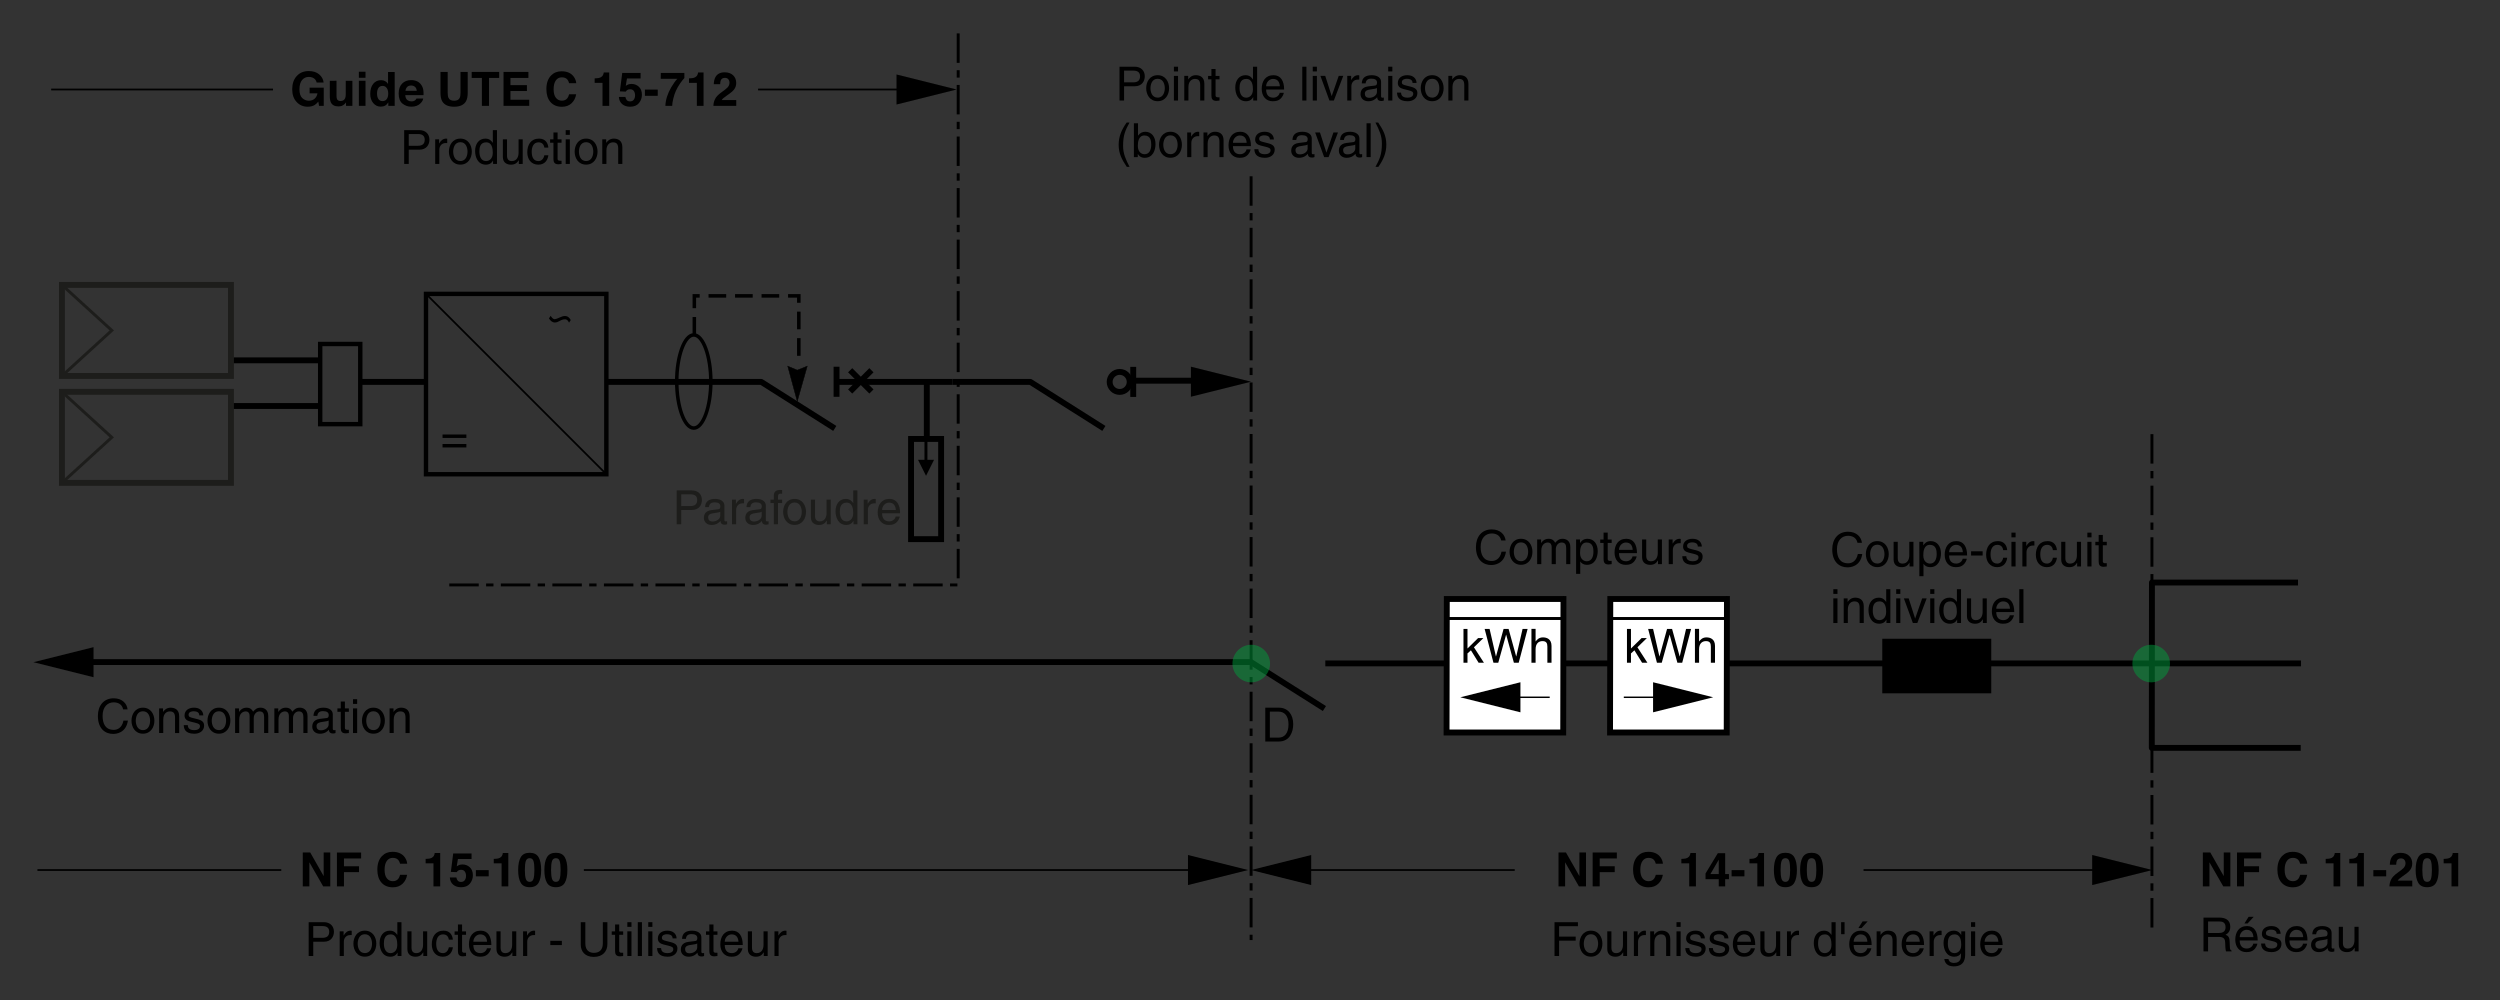 <?xml version="1.0" encoding="iso-8859-1"?>
<!-- Generator: Adobe Illustrator 19.2.0, SVG Export Plug-In . SVG Version: 6.00 Build 0)  -->
<svg version="1.1" id="Calque_2" xmlns="http://www.w3.org/2000/svg" xmlns:xlink="http://www.w3.org/1999/xlink" x="0px" y="0px"
	 width="754.389px" height="301.761px" viewBox="0 0 754.389 301.761" style="enable-background:new 0 0 754.389 301.761;"
	 xml:space="preserve">
<rect x="0" y="0" width="754.389" height="301.761" fill="#333333" stroke="none"/>
<style type="text/css">
	.st0{fill-rule:evenodd;clip-rule:evenodd;}
	.st1{fill:none;stroke:#000000;stroke-width:0.533;stroke-miterlimit:10;}
	
		.st2{fill:none;stroke:#000000;stroke-width:0.889;stroke-linejoin:round;stroke-miterlimit:10;stroke-dasharray:8.889,2.222,2.222,2.222;}
	.st3{fill:none;stroke:#000000;stroke-width:1.778;stroke-linejoin:round;stroke-miterlimit:10;}
	.st4{opacity:0.5;fill-rule:evenodd;clip-rule:evenodd;fill:#009E3D;}
	.st5{fill:none;stroke:#000000;stroke-width:1.778;stroke-miterlimit:10;}
	.st6{stroke:#000000;stroke-width:0.134;stroke-miterlimit:3.864;}
	.st7{fill:none;stroke:#000000;stroke-width:1.067;stroke-miterlimit:3.864;}
	.st8{fill:none;stroke:#000000;stroke-width:1.067;stroke-miterlimit:3.864;stroke-dasharray:5.333,2.667;}
	.st9{fill:none;stroke:#000000;stroke-width:1.333;stroke-miterlimit:3.864;}
	.st10{fill:none;stroke:#000000;stroke-width:0.533;stroke-miterlimit:3.864;}
	.st11{fill:none;stroke:#000000;stroke-width:1.778;stroke-miterlimit:3.864;}
	.st12{fill:#1D1D1B;}
	.st13{fill:none;stroke:#000000;stroke-width:0.889;}
	.st14{fill-rule:evenodd;clip-rule:evenodd;fill:#FFFFFF;stroke:#000000;stroke-width:1.778;}
	.st15{fill:none;stroke:#000000;stroke-width:0.444;}
	.st16{fill:none;stroke:#1D1D1B;stroke-width:1.778;}
	.st17{fill:none;stroke:#1D1D1B;stroke-width:0.889;}
	.st18{fill:none;}
</style>
<polygon class="st0" points="649.462,262.537 631.325,258.002 631.325,267.073 649.462,262.537 "/>
<polygon class="st0" points="377.52,262.537 395.662,258.002 395.662,267.073 377.52,262.537 "/>
<polygon class="st0" points="10.079,199.818 28.221,195.284 28.221,204.355 10.079,199.818 "/>
<line class="st1" x1="457.077" y1="262.537" x2="390.204" y2="262.537"/>
<line class="st1" x1="632.464" y1="262.537" x2="562.327" y2="262.537"/>
<polygon class="st0" points="376.624,262.537 358.481,258.002 358.481,267.073 376.624,262.537 "/>
<line class="st1" x1="359.622" y1="262.537" x2="176.178" y2="262.537"/>
<line class="st2" x1="649.36" y1="131.008" x2="649.36" y2="280.79"/>
<polygon class="st0" points="584.434,209.211 600.874,209.211 600.874,192.745 567.985,192.745 567.985,209.211 584.434,209.211 "/>
<line class="st2" x1="377.527" y1="53.183" x2="377.527" y2="283.669"/>
<polyline class="st2" points="289.138,10.079 289.138,176.502 134.806,176.502 "/>
<line class="st3" x1="694.348" y1="200.185" x2="399.919" y2="200.185"/>
<polyline class="st3" points="694.257,225.677 649.315,225.677 649.36,175.78 693.442,175.78 "/>
<polyline class="st3" points="399.646,213.811 377.468,199.776 20.624,199.776 "/>
<polygon class="st0" points="377.505,115.185 359.362,119.718 359.362,110.648 377.505,115.185 "/>
<line class="st3" x1="341.724" y1="114.882" x2="365.242" y2="114.882"/>
<polyline class="st3" points="333.103,129.28 310.922,115.244 287.405,115.244 "/>
<line class="st3" x1="128.634" y1="115.244" x2="108.44" y2="115.244"/>
<line class="st3" x1="96.119" y1="108.737" x2="69.865" y2="108.737"/>
<line class="st3" x1="96.119" y1="122.509" x2="69.525" y2="122.509"/>
<g>
	<g>
		<g>
			<path d="M666.299,287.096h-1.38v-10.211h4.722c1.679,0,3.356,0.583,3.356,2.745c0,1.508-0.768,2.062-1.422,2.446
				c0.583,0.242,1.166,0.498,1.223,1.92l0.086,1.849c0.014,0.569,0.085,0.782,0.512,1.024v0.228h-1.692
				c-0.199-0.626-0.242-2.176-0.242-2.56c0-0.839-0.171-1.82-1.82-1.82h-3.342V287.096z M666.299,281.536h3.2
				c1.01,0,2.076-0.256,2.076-1.763c0-1.579-1.152-1.707-1.835-1.707h-3.441V281.536z"/>
			<path d="M681.175,284.764c-0.042,0.355-0.384,1.408-1.322,2.033c-0.342,0.228-0.825,0.512-2.02,0.512
				c-2.091,0-3.328-1.579-3.328-3.726c0-2.304,1.109-4.138,3.57-4.138c2.147,0,3.199,1.707,3.199,4.337h-5.433
				c0,1.55,0.726,2.446,2.162,2.446c1.181,0,1.877-0.91,1.92-1.464H681.175z M679.981,282.787c-0.071-1.152-0.555-2.218-2.076-2.218
				c-1.152,0-2.063,1.066-2.063,2.218H679.981z M678.217,278.663h-0.952l1.266-2.005h1.535L678.217,278.663z"/>
			<path d="M686.992,281.777c-0.015-0.469-0.186-1.251-1.764-1.251c-0.384,0-1.479,0.128-1.479,1.053
				c0,0.611,0.385,0.753,1.352,0.995l1.251,0.313c1.551,0.384,2.091,0.953,2.091,1.962c0,1.536-1.266,2.46-2.943,2.46
				c-2.944,0-3.157-1.707-3.2-2.603h1.209c0.042,0.583,0.213,1.521,1.977,1.521c0.896,0,1.706-0.355,1.706-1.18
				c0-0.597-0.412-0.796-1.479-1.066l-1.45-0.355c-1.038-0.256-1.721-0.782-1.721-1.806c0-1.636,1.351-2.375,2.815-2.375
				c2.659,0,2.844,1.962,2.844,2.332H686.992z"/>
			<path d="M696.194,284.764c-0.042,0.355-0.384,1.408-1.322,2.033c-0.341,0.228-0.825,0.512-2.02,0.512
				c-2.091,0-3.327-1.579-3.327-3.726c0-2.304,1.108-4.138,3.569-4.138c2.147,0,3.199,1.707,3.199,4.337h-5.433
				c0,1.55,0.726,2.446,2.162,2.446c1.181,0,1.877-0.91,1.92-1.464H696.194z M694.999,282.787c-0.071-1.152-0.555-2.218-2.076-2.218
				c-1.152,0-2.063,1.066-2.063,2.218H694.999z"/>
			<path d="M697.744,281.92c0.057-1.777,1.237-2.474,3.071-2.474c0.598,0,2.76,0.17,2.76,2.076v4.281c0,0.313,0.156,0.44,0.412,0.44
				c0.113,0,0.27-0.028,0.412-0.057v0.91c-0.213,0.057-0.398,0.142-0.683,0.142c-1.109,0-1.28-0.569-1.322-1.138
				c-0.483,0.526-1.237,1.209-2.688,1.209c-1.365,0-2.332-0.868-2.332-2.147c0-0.625,0.186-2.076,2.262-2.333l2.062-0.256
				c0.299-0.028,0.654-0.142,0.654-0.882c0-0.782-0.568-1.208-1.749-1.208c-1.422,0-1.621,0.868-1.707,1.436H697.744z
				 M702.323,283.299c-0.199,0.156-0.512,0.27-2.063,0.469c-0.611,0.085-1.593,0.27-1.593,1.208c0,0.811,0.413,1.294,1.352,1.294
				c1.166,0,2.304-0.754,2.304-1.75V283.299z"/>
			<path d="M710.543,287.096v-1.081l-0.028-0.028c-0.526,0.868-1.166,1.323-2.36,1.323c-1.095,0-2.418-0.526-2.418-2.304v-5.347
				h1.252v4.935c0,1.223,0.626,1.635,1.437,1.635c1.578,0,2.048-1.394,2.048-2.474v-4.096h1.251v7.438H710.543z"/>
		</g>
	</g>
</g>
<g>
	<g>
		<g>
			<path d="M91.364,257.233h2.242l4.063,7.138v-7.138h1.993v10.236h-2.138l-4.167-7.263v7.263h-1.993V257.233z"/>
			<path d="M101.67,257.247h7.298v1.798h-5.173v2.354h4.535v1.778h-4.535v4.292h-2.125V257.247z"/>
			<path d="M115.286,258.303c0.825-0.843,1.874-1.264,3.146-1.264c1.704,0,2.95,0.565,3.738,1.694
				c0.435,0.635,0.668,1.271,0.701,1.91h-2.139c-0.136-0.491-0.311-0.861-0.524-1.111c-0.381-0.444-0.945-0.667-1.694-0.667
				c-0.762,0-1.363,0.313-1.803,0.941s-0.66,1.515-0.66,2.663c0,1.148,0.232,2.008,0.696,2.58c0.464,0.572,1.054,0.857,1.77,0.857
				c0.734,0,1.293-0.245,1.678-0.736c0.213-0.264,0.389-0.66,0.53-1.188h2.125c-0.183,1.116-0.651,2.023-1.405,2.723
				c-0.753,0.699-1.719,1.048-2.896,1.048c-1.457,0-2.602-0.472-3.435-1.417c-0.833-0.949-1.25-2.25-1.25-3.903
				C113.864,260.648,114.338,259.27,115.286,258.303z"/>
			<path d="M128.433,260.525v-1.347c0.623-0.028,1.06-0.07,1.309-0.125c0.397-0.088,0.72-0.264,0.97-0.528
				c0.171-0.181,0.3-0.421,0.388-0.722c0.051-0.181,0.076-0.315,0.076-0.403h1.653v10.069h-2.028v-6.944H128.433z"/>
			<path d="M137.704,264.775c0.079,0.431,0.229,0.763,0.45,0.997s0.545,0.351,0.97,0.351c0.489,0,0.862-0.172,1.119-0.518
				c0.256-0.345,0.385-0.779,0.385-1.302c0-0.514-0.12-0.948-0.36-1.302s-0.614-0.531-1.123-0.531c-0.24,0-0.448,0.03-0.624,0.09
				c-0.309,0.111-0.542,0.317-0.7,0.618l-1.774-0.083l0.707-5.563h5.54v1.681h-4.112l-0.36,2.201
				c0.305-0.199,0.543-0.331,0.714-0.396c0.287-0.106,0.636-0.16,1.047-0.16c0.832,0,1.558,0.28,2.177,0.84
				c0.62,0.561,0.93,1.375,0.93,2.445c0,0.93-0.298,1.761-0.895,2.493c-0.597,0.732-1.489,1.097-2.678,1.097
				c-0.958,0-1.744-0.257-2.359-0.771c-0.615-0.514-0.958-1.243-1.027-2.188H137.704z"/>
			<path d="M143.593,262.566h3.875v1.875h-3.875V262.566z"/>
			<path d="M148.989,260.525v-1.347c0.623-0.028,1.06-0.07,1.309-0.125c0.397-0.088,0.72-0.264,0.97-0.528
				c0.171-0.181,0.3-0.421,0.388-0.722c0.051-0.181,0.076-0.315,0.076-0.403h1.653v10.069h-2.028v-6.944H148.989z"/>
			<path d="M162.527,258.685c0.516,0.903,0.774,2.185,0.774,3.847s-0.258,2.942-0.774,3.84c-0.517,0.898-1.416,1.347-2.698,1.347
				c-1.282,0-2.182-0.449-2.698-1.347s-0.774-2.178-0.774-3.84s0.258-2.944,0.774-3.847s1.416-1.354,2.698-1.354
				C161.112,257.331,162.011,257.782,162.527,258.685z M158.662,265.188c0.19,0.613,0.579,0.92,1.167,0.92s0.974-0.307,1.156-0.92
				c0.183-0.613,0.274-1.499,0.274-2.656c0-1.213-0.091-2.111-0.274-2.694c-0.183-0.583-0.568-0.875-1.156-0.875
				s-0.977,0.292-1.167,0.875c-0.19,0.583-0.285,1.481-0.285,2.694C158.378,263.689,158.472,264.575,158.662,265.188z"/>
			<path d="M170.437,258.685c0.516,0.903,0.774,2.185,0.774,3.847s-0.258,2.942-0.774,3.84c-0.517,0.898-1.416,1.347-2.698,1.347
				c-1.282,0-2.182-0.449-2.698-1.347s-0.774-2.178-0.774-3.84s0.258-2.944,0.774-3.847s1.416-1.354,2.698-1.354
				C169.021,257.331,169.92,257.782,170.437,258.685z M166.572,265.188c0.19,0.613,0.579,0.92,1.167,0.92s0.974-0.307,1.156-0.92
				c0.183-0.613,0.274-1.499,0.274-2.656c0-1.213-0.091-2.111-0.274-2.694c-0.183-0.583-0.568-0.875-1.156-0.875
				s-0.977,0.292-1.167,0.875c-0.19,0.583-0.285,1.481-0.285,2.694C166.287,263.689,166.382,264.575,166.572,265.188z"/>
		</g>
	</g>
</g>
<g>
	<g>
		<g>
			<path d="M470.288,257.233h2.242l4.063,7.138v-7.138h1.993v10.236h-2.139l-4.167-7.263v7.263h-1.993V257.233z"/>
			<path d="M480.593,257.247h7.299v1.798h-5.174v2.354h4.535v1.778h-4.535v4.292h-2.125V257.247z"/>
			<path d="M494.211,258.303c0.824-0.843,1.873-1.264,3.146-1.264c1.703,0,2.949,0.565,3.737,1.694
				c0.435,0.635,0.668,1.271,0.7,1.91h-2.139c-0.136-0.491-0.311-0.861-0.523-1.111c-0.381-0.444-0.946-0.667-1.694-0.667
				c-0.762,0-1.363,0.313-1.803,0.941c-0.44,0.627-0.66,1.515-0.66,2.663c0,1.148,0.232,2.008,0.696,2.58
				c0.465,0.572,1.055,0.857,1.77,0.857c0.733,0,1.293-0.245,1.678-0.736c0.213-0.264,0.39-0.66,0.53-1.188h2.125
				c-0.184,1.116-0.651,2.023-1.405,2.723c-0.753,0.699-1.719,1.048-2.896,1.048c-1.456,0-2.602-0.472-3.435-1.417
				c-0.834-0.949-1.251-2.25-1.251-3.903C492.788,260.648,493.263,259.27,494.211,258.303z"/>
			<path d="M507.358,260.525v-1.347c0.623-0.028,1.06-0.07,1.309-0.125c0.397-0.088,0.721-0.264,0.97-0.528
				c0.171-0.181,0.301-0.421,0.389-0.722c0.051-0.181,0.076-0.315,0.076-0.403h1.652v10.069h-2.027v-6.944H507.358z"/>
			<path d="M521.719,265.303h-1.139v2.167h-1.938v-2.167h-3.986v-1.729l3.701-6.111h2.223v6.292h1.139V265.303z M518.643,263.754
				v-4.337l-2.514,4.337H518.643z"/>
			<path d="M522.517,262.566h3.875v1.875h-3.875V262.566z"/>
			<path d="M527.913,260.525v-1.347c0.623-0.028,1.06-0.07,1.309-0.125c0.397-0.088,0.721-0.264,0.97-0.528
				c0.171-0.181,0.301-0.421,0.389-0.722c0.051-0.181,0.076-0.315,0.076-0.403h1.652v10.069h-2.027v-6.944H527.913z"/>
			<path d="M541.451,258.685c0.517,0.903,0.774,2.185,0.774,3.847s-0.258,2.942-0.774,3.84c-0.516,0.898-1.415,1.347-2.697,1.347
				c-1.283,0-2.182-0.449-2.698-1.347s-0.774-2.178-0.774-3.84s0.258-2.944,0.774-3.847s1.415-1.354,2.698-1.354
				C540.036,257.331,540.936,257.782,541.451,258.685z M537.587,265.188c0.189,0.613,0.579,0.92,1.167,0.92s0.973-0.307,1.156-0.92
				c0.183-0.613,0.274-1.499,0.274-2.656c0-1.213-0.092-2.111-0.274-2.694c-0.184-0.583-0.568-0.875-1.156-0.875
				s-0.978,0.292-1.167,0.875c-0.189,0.583-0.285,1.481-0.285,2.694C537.302,263.689,537.398,264.575,537.587,265.188z"/>
			<path d="M549.361,258.685c0.517,0.903,0.774,2.185,0.774,3.847s-0.258,2.942-0.774,3.84c-0.516,0.898-1.415,1.347-2.697,1.347
				c-1.283,0-2.182-0.449-2.698-1.347s-0.774-2.178-0.774-3.84s0.258-2.944,0.774-3.847s1.415-1.354,2.698-1.354
				C547.946,257.331,548.845,257.782,549.361,258.685z M545.496,265.188c0.189,0.613,0.579,0.92,1.167,0.92s0.973-0.307,1.156-0.92
				c0.183-0.613,0.274-1.499,0.274-2.656c0-1.213-0.092-2.111-0.274-2.694c-0.184-0.583-0.568-0.875-1.156-0.875
				s-0.978,0.292-1.167,0.875c-0.189,0.583-0.285,1.481-0.285,2.694C545.211,263.689,545.307,264.575,545.496,265.188z"/>
		</g>
	</g>
</g>
<g>
	<g>
		<g>
			<path d="M664.72,257.233h2.242l4.063,7.138v-7.138h1.993v10.236h-2.139l-4.167-7.263v7.263h-1.993V257.233z"/>
			<path d="M675.025,257.247h7.299v1.798h-5.174v2.354h4.535v1.778h-4.535v4.292h-2.125V257.247z"/>
			<path d="M688.643,258.303c0.824-0.843,1.873-1.264,3.146-1.264c1.703,0,2.949,0.565,3.737,1.694
				c0.435,0.635,0.668,1.271,0.7,1.91h-2.139c-0.136-0.491-0.311-0.861-0.523-1.111c-0.381-0.444-0.946-0.667-1.694-0.667
				c-0.762,0-1.363,0.313-1.803,0.941c-0.44,0.627-0.66,1.515-0.66,2.663c0,1.148,0.232,2.008,0.696,2.58
				c0.465,0.572,1.055,0.857,1.77,0.857c0.733,0,1.293-0.245,1.678-0.736c0.213-0.264,0.39-0.66,0.53-1.188h2.125
				c-0.184,1.116-0.651,2.023-1.405,2.723c-0.753,0.699-1.719,1.048-2.896,1.048c-1.456,0-2.602-0.472-3.435-1.417
				c-0.834-0.949-1.251-2.25-1.251-3.903C687.22,260.648,687.695,259.27,688.643,258.303z"/>
			<path d="M701.789,260.525v-1.347c0.623-0.028,1.06-0.07,1.309-0.125c0.397-0.088,0.721-0.264,0.97-0.528
				c0.171-0.181,0.301-0.421,0.389-0.722c0.051-0.181,0.076-0.315,0.076-0.403h1.652v10.069h-2.027v-6.944H701.789z"/>
			<path d="M708.921,260.525v-1.347c0.623-0.028,1.06-0.07,1.309-0.125c0.397-0.088,0.721-0.264,0.97-0.528
				c0.171-0.181,0.301-0.421,0.389-0.722c0.051-0.181,0.076-0.315,0.076-0.403h1.652v10.069h-2.027v-6.944H708.921z"/>
			<path d="M716.171,262.566h3.875v1.875h-3.875V262.566z"/>
			<path d="M721.491,265.49c0.282-0.671,0.948-1.382,2-2.132c0.911-0.652,1.502-1.12,1.771-1.402
				c0.412-0.44,0.618-0.921,0.618-1.445c0-0.426-0.118-0.78-0.354-1.063c-0.236-0.282-0.574-0.423-1.014-0.423
				c-0.602,0-1.012,0.225-1.229,0.673c-0.125,0.259-0.199,0.671-0.222,1.236h-1.924c0.032-0.856,0.188-1.549,0.466-2.077
				c0.528-1.004,1.467-1.507,2.815-1.507c1.065,0,1.914,0.295,2.544,0.886c0.63,0.59,0.945,1.371,0.945,2.344
				c0,0.745-0.223,1.407-0.668,1.986c-0.292,0.384-0.772,0.813-1.44,1.285l-0.793,0.563c-0.496,0.352-0.836,0.606-1.019,0.764
				c-0.183,0.157-0.337,0.34-0.462,0.548h4.396v1.743h-6.896C721.044,266.747,721.199,266.087,721.491,265.49z"/>
			<path d="M735.105,258.685c0.517,0.903,0.774,2.185,0.774,3.847s-0.258,2.942-0.774,3.84c-0.516,0.898-1.415,1.347-2.697,1.347
				c-1.283,0-2.182-0.449-2.698-1.347s-0.774-2.178-0.774-3.84s0.258-2.944,0.774-3.847s1.415-1.354,2.698-1.354
				C733.69,257.331,734.589,257.782,735.105,258.685z M731.24,265.188c0.189,0.613,0.579,0.92,1.167,0.92s0.973-0.307,1.156-0.92
				c0.183-0.613,0.274-1.499,0.274-2.656c0-1.213-0.092-2.111-0.274-2.694c-0.184-0.583-0.568-0.875-1.156-0.875
				s-0.978,0.292-1.167,0.875c-0.189,0.583-0.285,1.481-0.285,2.694C730.955,263.689,731.051,264.575,731.24,265.188z"/>
			<path d="M737.387,260.525v-1.347c0.623-0.028,1.06-0.07,1.309-0.125c0.397-0.088,0.721-0.264,0.97-0.528
				c0.171-0.181,0.301-0.421,0.389-0.722c0.051-0.181,0.076-0.315,0.076-0.403h1.652v10.069h-2.027v-6.944H737.387z"/>
		</g>
	</g>
</g>
<g>
	<g>
		<g>
			<path d="M339.198,30.341h-1.379V20.13h4.593c1.892,0,3.029,1.223,3.029,2.873c0,1.422-0.811,3.029-3.029,3.029h-3.214V30.341z
				 M339.198,24.852h2.745c1.237,0,2.076-0.455,2.076-1.834c0-1.294-0.882-1.707-2.02-1.707h-2.801V24.852z"/>
			<path d="M349.324,22.69c2.375,0,3.456,2.005,3.456,3.925s-1.081,3.925-3.456,3.925s-3.456-2.005-3.456-3.925
				S346.949,22.69,349.324,22.69z M349.324,29.459c1.792,0,2.162-1.849,2.162-2.844c0-0.995-0.37-2.844-2.162-2.844
				s-2.162,1.849-2.162,2.844C347.163,27.61,347.533,29.459,349.324,29.459z"/>
			<path d="M354.231,21.552V20.13h1.251v1.422H354.231z M355.482,30.341h-1.251v-7.438h1.251V30.341z"/>
			<path d="M363.418,30.341h-1.251v-4.579c0-1.294-0.37-1.948-1.593-1.948c-0.711,0-1.962,0.455-1.962,2.474v4.053h-1.251v-7.438
				h1.181v1.052h0.028c0.27-0.398,0.967-1.266,2.247-1.266c1.152,0,2.602,0.469,2.602,2.588V30.341z"/>
			<path d="M366.803,23.942v4.835c0,0.583,0.498,0.583,0.753,0.583h0.441v0.981c-0.455,0.042-0.811,0.1-0.938,0.1
				c-1.237,0-1.507-0.697-1.507-1.593v-4.906h-1.01v-1.038h1.01v-2.077h1.251v2.077h1.194v1.038H366.803z"/>
			<path d="M379.346,30.341h-1.18v-1.024h-0.028c-0.541,1.01-1.394,1.237-2.119,1.237c-2.531,0-3.271-2.375-3.271-4.153
				c0-2.09,1.124-3.711,3.101-3.711c1.351,0,1.919,0.839,2.218,1.266h0.028V20.13h1.251V30.341z M376.047,29.473
				c0.796,0,2.034-0.526,2.034-2.503c0-1.208-0.199-3.157-2.005-3.157c-1.934,0-2.034,1.834-2.034,2.787
				C374.042,28.236,374.682,29.473,376.047,29.473z"/>
			<path d="M387.397,28.008c-0.043,0.356-0.384,1.408-1.323,2.034c-0.341,0.228-0.824,0.512-2.019,0.512
				c-2.091,0-3.328-1.579-3.328-3.726c0-2.304,1.109-4.138,3.569-4.138c2.147,0,3.2,1.707,3.2,4.337h-5.433
				c0,1.55,0.726,2.446,2.161,2.446c1.181,0,1.878-0.91,1.92-1.465H387.397z M386.202,26.032c-0.071-1.152-0.555-2.218-2.077-2.218
				c-1.151,0-2.062,1.066-2.062,2.218H386.202z"/>
			<path d="M394.223,30.341h-1.251V20.13h1.251V30.341z"/>
			<path d="M396.129,21.552V20.13h1.251v1.422H396.129z M397.38,30.341h-1.251v-7.438h1.251V30.341z"/>
			<path d="M403.965,22.903h1.365l-2.83,7.438h-1.337l-2.717-7.438h1.451l1.934,6.058h0.029L403.965,22.903z"/>
			<path d="M407.791,30.341h-1.252v-7.438h1.181v1.237h0.028c0.498-0.867,1.152-1.45,2.091-1.45c0.156,0,0.228,0.014,0.327,0.042
				v1.294h-0.47c-1.166,0-1.905,0.91-1.905,1.991V30.341z"/>
			<path d="M410.92,25.165c0.057-1.778,1.237-2.475,3.071-2.475c0.598,0,2.76,0.17,2.76,2.076v4.281
				c0,0.313,0.156,0.441,0.412,0.441c0.113,0,0.27-0.029,0.412-0.057v0.91c-0.213,0.057-0.398,0.142-0.683,0.142
				c-1.109,0-1.28-0.569-1.322-1.138c-0.483,0.526-1.237,1.209-2.688,1.209c-1.365,0-2.332-0.868-2.332-2.147
				c0-0.626,0.186-2.076,2.262-2.332l2.062-0.256c0.299-0.028,0.654-0.142,0.654-0.881c0-0.782-0.568-1.209-1.749-1.209
				c-1.422,0-1.621,0.867-1.707,1.437H410.92z M415.499,26.544c-0.199,0.156-0.512,0.27-2.063,0.469
				c-0.611,0.085-1.593,0.27-1.593,1.208c0,0.811,0.413,1.294,1.352,1.294c1.166,0,2.304-0.754,2.304-1.75V26.544z"/>
			<path d="M418.899,21.552V20.13h1.251v1.422H418.899z M420.15,30.341h-1.251v-7.438h1.251V30.341z"/>
			<path d="M426.251,25.022c-0.015-0.469-0.186-1.251-1.764-1.251c-0.384,0-1.479,0.128-1.479,1.052
				c0,0.612,0.385,0.754,1.352,0.996l1.251,0.313c1.551,0.384,2.091,0.953,2.091,1.962c0,1.536-1.266,2.46-2.943,2.46
				c-2.944,0-3.157-1.707-3.2-2.603h1.209c0.043,0.583,0.213,1.521,1.977,1.521c0.896,0,1.707-0.355,1.707-1.18
				c0-0.597-0.413-0.796-1.479-1.066l-1.45-0.356c-1.038-0.256-1.721-0.782-1.721-1.806c0-1.636,1.351-2.375,2.815-2.375
				c2.659,0,2.844,1.962,2.844,2.332H426.251z"/>
			<path d="M432.167,22.69c2.375,0,3.456,2.005,3.456,3.925s-1.081,3.925-3.456,3.925s-3.455-2.005-3.455-3.925
				S429.792,22.69,432.167,22.69z M432.167,29.459c1.792,0,2.162-1.849,2.162-2.844c0-0.995-0.37-2.844-2.162-2.844
				c-1.791,0-2.161,1.849-2.161,2.844C430.006,27.61,430.376,29.459,432.167,29.459z"/>
			<path d="M443.104,30.341h-1.251v-4.579c0-1.294-0.37-1.948-1.593-1.948c-0.711,0-1.963,0.455-1.963,2.474v4.053h-1.251v-7.438
				h1.18v1.052h0.028c0.271-0.398,0.968-1.266,2.247-1.266c1.152,0,2.603,0.469,2.603,2.588V30.341z"/>
			<path d="M340.833,36.984c-1.208,2.275-1.934,3.641-1.934,7.054c0,2.347,0.811,4.082,1.948,6.314h-0.839
				c-1.479-2.219-2.446-3.996-2.446-6.656c0-2.503,0.867-4.522,2.403-6.712H340.833z"/>
			<path d="M342.156,47.408V37.197h1.251v3.712h0.028c0.541-0.782,1.28-1.138,2.147-1.152c1.977,0,3.101,1.621,3.101,3.711
				c0,1.778-0.74,4.153-3.271,4.153c-1.266,0-1.792-0.725-2.048-1.138h-0.028v0.924H342.156z M345.356,40.88
				c-1.806,0-2.005,1.948-2.005,3.157c0,1.977,1.237,2.503,2.034,2.503c1.365,0,2.005-1.237,2.005-2.873
				C347.389,42.715,347.29,40.88,345.356,40.88z"/>
			<path d="M353.193,39.757c2.375,0,3.456,2.005,3.456,3.925s-1.081,3.925-3.456,3.925s-3.456-2.005-3.456-3.925
				S350.818,39.757,353.193,39.757z M353.193,46.526c1.792,0,2.162-1.849,2.162-2.844s-0.37-2.844-2.162-2.844
				s-2.162,1.849-2.162,2.844S351.401,46.526,353.193,46.526z"/>
			<path d="M359.493,47.408h-1.251V39.97h1.18v1.237h0.028c0.498-0.868,1.152-1.451,2.091-1.451c0.156,0,0.228,0.014,0.327,0.042
				v1.294h-0.469c-1.166,0-1.905,0.91-1.905,1.991V47.408z"/>
			<path d="M369.22,47.408h-1.251v-4.579c0-1.294-0.37-1.948-1.593-1.948c-0.711,0-1.962,0.455-1.962,2.474v4.053h-1.251V39.97h1.18
				v1.052h0.029c0.27-0.398,0.967-1.266,2.247-1.266c1.152,0,2.603,0.469,2.603,2.588V47.408z"/>
			<path d="M377.384,45.076c-0.043,0.355-0.384,1.408-1.323,2.033c-0.341,0.228-0.825,0.512-2.02,0.512
				c-2.09,0-3.328-1.579-3.328-3.726c0-2.304,1.109-4.138,3.569-4.138c2.147,0,3.2,1.707,3.2,4.337h-5.433
				c0,1.55,0.725,2.446,2.162,2.446c1.18,0,1.877-0.91,1.92-1.464H377.384z M376.189,43.099c-0.071-1.152-0.555-2.218-2.076-2.218
				c-1.152,0-2.062,1.066-2.062,2.218H376.189z"/>
			<path d="M383.201,42.089c-0.015-0.469-0.186-1.251-1.764-1.251c-0.384,0-1.479,0.128-1.479,1.053
				c0,0.611,0.384,0.753,1.351,0.995l1.251,0.313c1.551,0.384,2.091,0.953,2.091,1.962c0,1.536-1.266,2.46-2.943,2.46
				c-2.944,0-3.158-1.707-3.2-2.603h1.209c0.042,0.583,0.213,1.521,1.977,1.521c0.896,0,1.706-0.355,1.706-1.18
				c0-0.597-0.412-0.796-1.479-1.066l-1.451-0.355c-1.038-0.256-1.721-0.782-1.721-1.806c0-1.636,1.351-2.375,2.816-2.375
				c2.659,0,2.844,1.962,2.844,2.332H383.201z"/>
			<path d="M389.999,42.231c0.057-1.777,1.237-2.474,3.071-2.474c0.598,0,2.759,0.17,2.759,2.076v4.281
				c0,0.313,0.157,0.44,0.413,0.44c0.113,0,0.271-0.028,0.412-0.057v0.91c-0.213,0.057-0.398,0.142-0.683,0.142
				c-1.109,0-1.279-0.569-1.322-1.138c-0.483,0.526-1.237,1.209-2.688,1.209c-1.365,0-2.333-0.868-2.333-2.147
				c0-0.625,0.186-2.076,2.262-2.333l2.062-0.256c0.299-0.028,0.654-0.142,0.654-0.882c0-0.782-0.568-1.208-1.749-1.208
				c-1.422,0-1.621,0.868-1.707,1.436H389.999z M394.578,43.611c-0.199,0.156-0.512,0.27-2.063,0.469
				c-0.611,0.085-1.593,0.27-1.593,1.208c0,0.811,0.413,1.294,1.352,1.294c1.166,0,2.304-0.754,2.304-1.75V43.611z"/>
			<path d="M402.373,39.97h1.365l-2.83,7.438h-1.337l-2.717-7.438h1.451l1.934,6.058h0.029L402.373,39.97z"/>
			<path d="M404.378,42.231c0.057-1.777,1.237-2.474,3.071-2.474c0.598,0,2.759,0.17,2.759,2.076v4.281
				c0,0.313,0.157,0.44,0.413,0.44c0.113,0,0.271-0.028,0.412-0.057v0.91c-0.213,0.057-0.398,0.142-0.683,0.142
				c-1.109,0-1.279-0.569-1.322-1.138c-0.483,0.526-1.237,1.209-2.688,1.209c-1.365,0-2.333-0.868-2.333-2.147
				c0-0.625,0.186-2.076,2.262-2.333l2.062-0.256c0.299-0.028,0.654-0.142,0.654-0.882c0-0.782-0.568-1.208-1.749-1.208
				c-1.422,0-1.621,0.868-1.707,1.436H404.378z M408.957,43.611c-0.199,0.156-0.512,0.27-2.063,0.469
				c-0.611,0.085-1.593,0.27-1.593,1.208c0,0.811,0.413,1.294,1.352,1.294c1.166,0,2.304-0.754,2.304-1.75V43.611z"/>
			<path d="M413.609,47.408h-1.251V37.197h1.251V47.408z"/>
			<path d="M415.06,50.352c1.209-2.275,1.934-3.641,1.934-7.054c0-2.347-0.811-4.082-1.948-6.314h0.839
				c1.479,2.219,2.446,3.997,2.446,6.656c0,2.503-0.867,4.522-2.403,6.712H415.06z"/>
		</g>
	</g>
</g>
<g>
	<g>
		<g>
			<path d="M560.511,163.795c-0.384-1.792-1.877-2.119-2.858-2.119c-1.849,0-3.342,1.365-3.342,4.053
				c0,2.403,0.854,4.252,3.385,4.252c0.896,0,2.446-0.427,2.915-2.802h1.337c-0.568,3.854-3.697,4.024-4.466,4.024
				c-2.317,0-4.593-1.507-4.593-5.432c0-3.143,1.792-5.319,4.764-5.319c2.631,0,3.996,1.635,4.195,3.342H560.511z"/>
			<path d="M566.485,163.283c2.375,0,3.456,2.005,3.456,3.925s-1.081,3.925-3.456,3.925s-3.455-2.005-3.455-3.925
				S564.11,163.283,566.485,163.283z M566.485,170.052c1.792,0,2.162-1.849,2.162-2.844s-0.37-2.844-2.162-2.844
				s-2.161,1.849-2.161,2.844S564.693,170.052,566.485,170.052z"/>
			<path d="M576.212,170.934v-1.081l-0.028-0.028c-0.526,0.868-1.166,1.323-2.36,1.323c-1.095,0-2.418-0.526-2.418-2.304v-5.347
				h1.252v4.935c0,1.223,0.625,1.635,1.437,1.635c1.578,0,2.048-1.394,2.048-2.474v-4.096h1.251v7.438H576.212z"/>
			<path d="M579.171,163.497h1.18v1.052h0.028c0.299-0.427,0.868-1.266,2.219-1.266c1.977,0,3.101,1.621,3.101,3.711
				c0,1.778-0.739,4.153-3.271,4.153c-0.995,0-1.649-0.469-1.977-0.996h-0.028v3.726h-1.251V163.497z M582.399,170.067
				c1.365,0,2.006-1.237,2.006-2.873c0-0.953-0.1-2.787-2.034-2.787c-1.806,0-2.005,1.948-2.005,3.157
				C580.365,169.541,581.603,170.067,582.399,170.067z"/>
			<path d="M593.492,168.602c-0.042,0.355-0.384,1.408-1.322,2.033c-0.341,0.228-0.825,0.512-2.02,0.512
				c-2.091,0-3.327-1.579-3.327-3.726c0-2.304,1.108-4.138,3.569-4.138c2.147,0,3.199,1.707,3.199,4.337h-5.433
				c0,1.55,0.726,2.446,2.162,2.446c1.181,0,1.877-0.91,1.92-1.464H593.492z M592.298,166.625c-0.071-1.152-0.555-2.218-2.076-2.218
				c-1.152,0-2.063,1.066-2.063,2.218H592.298z"/>
			<path d="M598.272,167.635h-3.484v-1.28h3.484V167.635z"/>
			<path d="M604.472,166c-0.156-0.996-0.711-1.593-1.763-1.593c-1.551,0-2.048,1.479-2.048,2.801c0,1.28,0.313,2.858,2.033,2.858
				c0.839,0,1.564-0.625,1.777-1.763h1.209c-0.128,1.18-0.853,2.844-3.029,2.844c-2.09,0-3.327-1.579-3.327-3.726
				c0-2.304,1.109-4.138,3.569-4.138c1.948,0,2.688,1.422,2.787,2.716H604.472z"/>
			<path d="M606.961,162.146v-1.422h1.251v1.422H606.961z M608.212,170.934h-1.251v-7.438h1.251V170.934z"/>
			<path d="M611.512,170.934h-1.252v-7.438h1.181v1.237h0.028c0.498-0.868,1.152-1.451,2.091-1.451c0.156,0,0.228,0.014,0.327,0.042
				v1.294h-0.47c-1.166,0-1.905,0.91-1.905,1.991V170.934z"/>
			<path d="M619.476,166c-0.156-0.996-0.711-1.593-1.763-1.593c-1.551,0-2.048,1.479-2.048,2.801c0,1.28,0.313,2.858,2.033,2.858
				c0.839,0,1.564-0.625,1.777-1.763h1.209c-0.128,1.18-0.853,2.844-3.029,2.844c-2.09,0-3.327-1.579-3.327-3.726
				c0-2.304,1.109-4.138,3.569-4.138c1.948,0,2.688,1.422,2.787,2.716H619.476z"/>
			<path d="M626.786,170.934v-1.081l-0.028-0.028c-0.526,0.868-1.166,1.323-2.36,1.323c-1.095,0-2.418-0.526-2.418-2.304v-5.347
				h1.252v4.935c0,1.223,0.625,1.635,1.437,1.635c1.578,0,2.048-1.394,2.048-2.474v-4.096h1.251v7.438H626.786z"/>
			<path d="M629.873,162.146v-1.422h1.251v1.422H629.873z M631.124,170.934h-1.251v-7.438h1.251V170.934z"/>
			<path d="M634.537,164.535v4.835c0,0.583,0.498,0.583,0.754,0.583h0.441v0.981c-0.455,0.042-0.812,0.1-0.939,0.1
				c-1.237,0-1.507-0.697-1.507-1.593v-4.906h-1.01v-1.038h1.01v-2.077h1.251v2.077h1.195v1.038H634.537z"/>
			<path d="M553.216,179.213v-1.422h1.251v1.422H553.216z M554.467,188.001h-1.251v-7.438h1.251V188.001z"/>
			<path d="M562.403,188.001h-1.251v-4.579c0-1.294-0.37-1.948-1.593-1.948c-0.711,0-1.963,0.455-1.963,2.474v4.053h-1.251v-7.438
				h1.18v1.052h0.028c0.271-0.398,0.968-1.266,2.247-1.266c1.152,0,2.603,0.469,2.603,2.588V188.001z"/>
			<path d="M570.424,188.001h-1.181v-1.024h-0.028c-0.54,1.01-1.394,1.237-2.119,1.237c-2.531,0-3.271-2.375-3.271-4.153
				c0-2.09,1.123-3.711,3.1-3.711c1.352,0,1.92,0.839,2.219,1.266h0.028v-3.826h1.252V188.001z M567.124,187.133
				c0.797,0,2.034-0.526,2.034-2.503c0-1.208-0.199-3.157-2.006-3.157c-1.934,0-2.033,1.834-2.033,2.787
				C565.119,185.896,565.759,187.133,567.124,187.133z"/>
			<path d="M572.189,179.213v-1.422h1.251v1.422H572.189z M573.44,188.001h-1.251v-7.438h1.251V188.001z"/>
			<path d="M580.024,180.564h1.365l-2.83,7.438h-1.337l-2.717-7.438h1.451l1.934,6.058h0.029L580.024,180.564z"/>
			<path d="M582.456,179.213v-1.422h1.251v1.422H582.456z M583.707,188.001h-1.251v-7.438h1.251V188.001z"/>
			<path d="M591.757,188.001h-1.181v-1.024h-0.028c-0.541,1.01-1.394,1.237-2.119,1.237c-2.531,0-3.271-2.375-3.271-4.153
				c0-2.09,1.123-3.711,3.1-3.711c1.352,0,1.92,0.839,2.219,1.266h0.028v-3.826h1.252V188.001z M588.457,187.133
				c0.797,0,2.034-0.526,2.034-2.503c0-1.208-0.199-3.157-2.006-3.157c-1.934,0-2.033,1.834-2.033,2.787
				C586.452,185.896,587.092,187.133,588.457,187.133z"/>
			<path d="M598.341,188.001v-1.081l-0.028-0.029c-0.526,0.868-1.166,1.323-2.36,1.323c-1.095,0-2.418-0.526-2.418-2.304v-5.347
				h1.252v4.935c0,1.223,0.625,1.635,1.437,1.635c1.578,0,2.048-1.394,2.048-2.474v-4.096h1.251v7.438H598.341z"/>
			<path d="M607.714,185.669c-0.042,0.356-0.384,1.408-1.322,2.034c-0.342,0.228-0.825,0.512-2.02,0.512
				c-2.091,0-3.328-1.579-3.328-3.726c0-2.304,1.109-4.138,3.57-4.138c2.147,0,3.199,1.707,3.199,4.337h-5.433
				c0,1.55,0.726,2.446,2.162,2.446c1.181,0,1.877-0.91,1.92-1.465H607.714z M606.52,183.692c-0.071-1.152-0.555-2.218-2.076-2.218
				c-1.152,0-2.063,1.066-2.063,2.218H606.52z"/>
			<path d="M610.587,188.001h-1.251V177.79h1.251V188.001z"/>
		</g>
	</g>
</g>
<g>
	<g>
		<g>
			<path d="M452.994,163.094c-0.384-1.792-1.877-2.119-2.858-2.119c-1.849,0-3.342,1.365-3.342,4.053
				c0,2.403,0.854,4.252,3.385,4.252c0.896,0,2.446-0.427,2.915-2.802h1.337c-0.568,3.854-3.697,4.024-4.466,4.024
				c-2.317,0-4.593-1.507-4.593-5.432c0-3.143,1.792-5.319,4.764-5.319c2.631,0,3.996,1.635,4.195,3.342H452.994z"/>
			<path d="M458.968,162.582c2.375,0,3.456,2.005,3.456,3.925s-1.081,3.925-3.456,3.925s-3.455-2.005-3.455-3.925
				S456.593,162.582,458.968,162.582z M458.968,169.351c1.792,0,2.162-1.849,2.162-2.844s-0.37-2.844-2.162-2.844
				c-1.791,0-2.161,1.849-2.161,2.844S457.177,169.351,458.968,169.351z"/>
			<path d="M463.847,162.796h1.18v1.052h0.028c0.271-0.398,0.91-1.266,2.247-1.266s1.764,0.811,1.977,1.208
				c0.626-0.697,1.124-1.208,2.275-1.208c0.797,0,2.305,0.412,2.305,2.503v5.148h-1.252v-4.807c0-1.024-0.313-1.721-1.379-1.721
				c-1.053,0-1.75,0.995-1.75,1.991v4.537h-1.251v-5.148c0-0.626-0.242-1.379-1.166-1.379c-0.711,0-1.963,0.455-1.963,2.474v4.053
				h-1.251V162.796z"/>
			<path d="M475.594,162.796h1.18v1.052h0.028c0.299-0.427,0.868-1.266,2.219-1.266c1.977,0,3.101,1.621,3.101,3.711
				c0,1.778-0.739,4.153-3.271,4.153c-0.995,0-1.649-0.469-1.977-0.996h-0.028v3.726h-1.251V162.796z M478.822,169.365
				c1.365,0,2.006-1.237,2.006-2.873c0-0.953-0.1-2.787-2.034-2.787c-1.806,0-2.005,1.948-2.005,3.157
				C476.788,168.839,478.026,169.365,478.822,169.365z"/>
			<path d="M485.137,163.834v4.835c0,0.583,0.498,0.583,0.754,0.583h0.441v0.981c-0.455,0.042-0.812,0.1-0.939,0.1
				c-1.237,0-1.507-0.697-1.507-1.593v-4.906h-1.01v-1.038h1.01v-2.077h1.251v2.077h1.195v1.038H485.137z"/>
			<path d="M493.868,167.901c-0.042,0.355-0.384,1.408-1.322,2.033c-0.342,0.228-0.825,0.512-2.02,0.512
				c-2.091,0-3.328-1.579-3.328-3.726c0-2.304,1.109-4.138,3.57-4.138c2.147,0,3.199,1.707,3.199,4.337h-5.433
				c0,1.55,0.726,2.446,2.162,2.446c1.181,0,1.877-0.91,1.92-1.464H493.868z M492.674,165.924c-0.071-1.152-0.555-2.218-2.076-2.218
				c-1.152,0-2.063,1.066-2.063,2.218H492.674z"/>
			<path d="M500.312,170.233v-1.081l-0.028-0.028c-0.526,0.868-1.166,1.323-2.36,1.323c-1.095,0-2.418-0.526-2.418-2.304v-5.347
				h1.252v4.935c0,1.223,0.625,1.635,1.437,1.635c1.578,0,2.048-1.394,2.048-2.474v-4.096h1.251v7.438H500.312z"/>
			<path d="M504.792,170.233h-1.252v-7.438h1.181v1.237h0.028c0.498-0.868,1.152-1.451,2.091-1.451c0.156,0,0.228,0.014,0.327,0.042
				v1.294h-0.47c-1.166,0-1.905,0.91-1.905,1.991V170.233z"/>
			<path d="M512.33,164.914c-0.015-0.469-0.186-1.251-1.764-1.251c-0.384,0-1.479,0.128-1.479,1.053
				c0,0.611,0.385,0.753,1.352,0.995l1.251,0.313c1.551,0.384,2.091,0.953,2.091,1.962c0,1.536-1.266,2.46-2.943,2.46
				c-2.944,0-3.157-1.707-3.2-2.603h1.209c0.042,0.583,0.213,1.521,1.977,1.521c0.896,0,1.706-0.355,1.706-1.18
				c0-0.597-0.412-0.796-1.478-1.066l-1.45-0.355c-1.038-0.256-1.721-0.782-1.721-1.806c0-1.636,1.351-2.375,2.815-2.375
				c2.659,0,2.844,1.962,2.844,2.332H512.33z"/>
		</g>
	</g>
</g>
<g>
	<g>
		<g>
			<path d="M37.16,214.058c-0.384-1.792-1.877-2.119-2.859-2.119c-1.849,0-3.342,1.365-3.342,4.053c0,2.403,0.853,4.252,3.385,4.252
				c0.896,0,2.446-0.427,2.915-2.802h1.337c-0.569,3.854-3.697,4.024-4.465,4.024c-2.318,0-4.594-1.507-4.594-5.432
				c0-3.143,1.792-5.319,4.764-5.319c2.631,0,3.997,1.635,4.195,3.342H37.16z"/>
			<path d="M43.134,213.546c2.375,0,3.456,2.005,3.456,3.925s-1.081,3.925-3.456,3.925s-3.456-2.005-3.456-3.925
				S40.759,213.546,43.134,213.546z M43.134,220.316c1.792,0,2.162-1.849,2.162-2.844c0-0.995-0.37-2.844-2.162-2.844
				c-1.792,0-2.162,1.849-2.162,2.844C40.972,218.467,41.342,220.316,43.134,220.316z"/>
			<path d="M54.07,221.197h-1.251v-4.579c0-1.294-0.37-1.948-1.593-1.948c-0.711,0-1.962,0.455-1.962,2.474v4.053h-1.251v-7.438
				h1.181v1.052h0.028c0.27-0.398,0.967-1.266,2.247-1.266c1.152,0,2.602,0.469,2.602,2.588V221.197z"/>
			<path d="M60.143,215.879c-0.014-0.469-0.185-1.251-1.763-1.251c-0.384,0-1.479,0.128-1.479,1.052
				c0,0.612,0.384,0.754,1.351,0.996l1.251,0.313c1.55,0.384,2.09,0.953,2.09,1.962c0,1.536-1.266,2.46-2.944,2.46
				c-2.944,0-3.157-1.707-3.2-2.603h1.209c0.042,0.583,0.213,1.521,1.977,1.521c0.896,0,1.707-0.355,1.707-1.18
				c0-0.597-0.413-0.796-1.479-1.066l-1.451-0.356c-1.038-0.256-1.721-0.782-1.721-1.806c0-1.636,1.351-2.375,2.816-2.375
				c2.659,0,2.844,1.962,2.844,2.332H60.143z"/>
			<path d="M66.06,213.546c2.375,0,3.456,2.005,3.456,3.925s-1.081,3.925-3.456,3.925c-2.375,0-3.456-2.005-3.456-3.925
				S63.685,213.546,66.06,213.546z M66.06,220.316c1.792,0,2.162-1.849,2.162-2.844c0-0.995-0.37-2.844-2.162-2.844
				s-2.162,1.849-2.162,2.844C63.898,218.467,64.268,220.316,66.06,220.316z"/>
			<path d="M70.938,213.76h1.18v1.052h0.029c0.27-0.398,0.91-1.266,2.247-1.266c1.337,0,1.764,0.811,1.977,1.208
				c0.625-0.697,1.124-1.208,2.275-1.208c0.796,0,2.304,0.412,2.304,2.503v5.148h-1.251v-4.807c0-1.024-0.313-1.721-1.379-1.721
				c-1.052,0-1.749,0.995-1.749,1.991v4.537h-1.251v-5.148c0-0.626-0.242-1.379-1.167-1.379c-0.711,0-1.962,0.455-1.962,2.474v4.053
				h-1.251V213.76z"/>
			<path d="M82.785,213.76h1.181v1.052h0.028c0.27-0.398,0.91-1.266,2.247-1.266c1.336,0,1.763,0.811,1.977,1.208
				c0.625-0.697,1.124-1.208,2.275-1.208c0.796,0,2.304,0.412,2.304,2.503v5.148h-1.251v-4.807c0-1.024-0.313-1.721-1.379-1.721
				c-1.052,0-1.749,0.995-1.749,1.991v4.537h-1.251v-5.148c0-0.626-0.242-1.379-1.167-1.379c-0.711,0-1.962,0.455-1.962,2.474v4.053
				h-1.251V213.76z"/>
			<path d="M94.59,216.021c0.057-1.778,1.237-2.475,3.072-2.475c0.597,0,2.759,0.17,2.759,2.076v4.281
				c0,0.313,0.156,0.441,0.413,0.441c0.114,0,0.27-0.029,0.412-0.057v0.91c-0.213,0.057-0.398,0.142-0.683,0.142
				c-1.109,0-1.28-0.569-1.322-1.138c-0.484,0.526-1.237,1.209-2.688,1.209c-1.365,0-2.332-0.868-2.332-2.147
				c0-0.626,0.185-2.076,2.261-2.332l2.063-0.256c0.298-0.028,0.654-0.142,0.654-0.881c0-0.782-0.569-1.209-1.749-1.209
				c-1.422,0-1.621,0.867-1.707,1.437H94.59z M99.169,217.4c-0.199,0.156-0.512,0.27-2.062,0.469
				c-0.611,0.085-1.593,0.27-1.593,1.208c0,0.811,0.412,1.294,1.351,1.294c1.166,0,2.304-0.754,2.304-1.75V217.4z"/>
			<path d="M104.076,214.798v4.835c0,0.583,0.498,0.583,0.753,0.583h0.441v0.981c-0.455,0.042-0.811,0.1-0.938,0.1
				c-1.237,0-1.507-0.697-1.507-1.593v-4.906h-1.01v-1.038h1.01v-2.077h1.251v2.077h1.194v1.038H104.076z"/>
			<path d="M106.522,212.409v-1.422h1.251v1.422H106.522z M107.773,221.197h-1.251v-7.438h1.251V221.197z"/>
			<path d="M112.68,213.546c2.375,0,3.456,2.005,3.456,3.925s-1.081,3.925-3.456,3.925s-3.456-2.005-3.456-3.925
				S110.305,213.546,112.68,213.546z M112.68,220.316c1.792,0,2.162-1.849,2.162-2.844c0-0.995-0.37-2.844-2.162-2.844
				s-2.162,1.849-2.162,2.844C110.518,218.467,110.888,220.316,112.68,220.316z"/>
			<path d="M123.616,221.197h-1.251v-4.579c0-1.294-0.37-1.948-1.593-1.948c-0.711,0-1.962,0.455-1.962,2.474v4.053h-1.251v-7.438
				h1.18v1.052h0.029c0.27-0.398,0.967-1.266,2.247-1.266c1.152,0,2.603,0.469,2.603,2.588V221.197z"/>
		</g>
	</g>
</g>
<g>
	<g>
		<g>
			<path d="M94.524,288.482h-1.379v-10.211h4.593c1.892,0,3.029,1.223,3.029,2.873c0,1.422-0.811,3.029-3.029,3.029h-3.214V288.482z
				 M94.524,282.993h2.745c1.237,0,2.076-0.455,2.076-1.834c0-1.294-0.881-1.707-2.019-1.707h-2.802V282.993z"/>
			<path d="M103.754,288.482h-1.251v-7.438h1.18v1.237h0.028c0.498-0.868,1.152-1.451,2.091-1.451c0.156,0,0.228,0.014,0.327,0.042
				v1.294h-0.47c-1.166,0-1.905,0.91-1.905,1.991V288.482z"/>
			<path d="M110.097,280.831c2.375,0,3.456,2.005,3.456,3.925s-1.081,3.925-3.456,3.925s-3.456-2.005-3.456-3.925
				S107.722,280.831,110.097,280.831z M110.097,287.6c1.792,0,2.162-1.849,2.162-2.844s-0.37-2.844-2.162-2.844
				s-2.162,1.849-2.162,2.844S108.305,287.6,110.097,287.6z"/>
			<path d="M121.147,288.482h-1.18v-1.024h-0.028c-0.541,1.01-1.394,1.237-2.119,1.237c-2.531,0-3.271-2.375-3.271-4.153
				c0-2.09,1.124-3.711,3.101-3.711c1.351,0,1.92,0.839,2.218,1.266h0.028v-3.826h1.251V288.482z M117.847,287.614
				c0.796,0,2.034-0.526,2.034-2.503c0-1.208-0.199-3.157-2.005-3.157c-1.934,0-2.034,1.834-2.034,2.787
				C115.843,286.378,116.482,287.614,117.847,287.614z"/>
			<path d="M127.732,288.482v-1.081l-0.029-0.028c-0.526,0.868-1.166,1.323-2.36,1.323c-1.095,0-2.418-0.526-2.418-2.304v-5.347
				h1.252v4.935c0,1.223,0.625,1.635,1.436,1.635c1.579,0,2.048-1.394,2.048-2.474v-4.096h1.251v7.438H127.732z"/>
			<path d="M135.441,283.547c-0.156-0.996-0.711-1.593-1.764-1.593c-1.55,0-2.048,1.479-2.048,2.801c0,1.28,0.313,2.858,2.034,2.858
				c0.839,0,1.564-0.625,1.778-1.763h1.209c-0.128,1.18-0.854,2.844-3.029,2.844c-2.09,0-3.328-1.579-3.328-3.726
				c0-2.304,1.109-4.138,3.569-4.138c1.948,0,2.688,1.422,2.788,2.716H135.441z"/>
			<path d="M139.437,282.083v4.835c0,0.583,0.498,0.583,0.753,0.583h0.441v0.981c-0.455,0.042-0.811,0.1-0.938,0.1
				c-1.237,0-1.507-0.697-1.507-1.593v-4.906h-1.01v-1.038h1.01v-2.077h1.251v2.077h1.194v1.038H139.437z"/>
			<path d="M148.17,286.15c-0.043,0.355-0.384,1.408-1.323,2.033c-0.341,0.228-0.825,0.512-2.02,0.512
				c-2.09,0-3.328-1.579-3.328-3.726c0-2.304,1.109-4.138,3.569-4.138c2.147,0,3.2,1.707,3.2,4.337h-5.432
				c0,1.55,0.725,2.446,2.162,2.446c1.18,0,1.877-0.91,1.92-1.464H148.17z M146.975,284.173c-0.071-1.152-0.555-2.218-2.076-2.218
				c-1.152,0-2.062,1.066-2.062,2.218H146.975z"/>
			<path d="M154.612,288.482v-1.081l-0.029-0.028c-0.526,0.868-1.166,1.323-2.36,1.323c-1.095,0-2.418-0.526-2.418-2.304v-5.347
				h1.252v4.935c0,1.223,0.625,1.635,1.436,1.635c1.579,0,2.048-1.394,2.048-2.474v-4.096h1.251v7.438H154.612z"/>
			<path d="M159.093,288.482h-1.251v-7.438h1.18v1.237h0.028c0.498-0.868,1.152-1.451,2.091-1.451c0.156,0,0.228,0.014,0.327,0.042
				v1.294h-0.469c-1.166,0-1.905,0.91-1.905,1.991V288.482z"/>
			<path d="M169.545,285.183h-3.484v-1.28h3.484V285.183z"/>
			<path d="M183.283,278.271v6.627c0,2.091-1.308,3.854-4.11,3.854c-2.745,0-3.925-1.763-3.925-3.669v-6.812h1.379v6.428
				c0,2.218,1.351,2.83,2.588,2.83c1.266,0,2.688-0.583,2.688-2.802v-6.457H183.283z"/>
			<path d="M186.854,282.083v4.835c0,0.583,0.498,0.583,0.753,0.583h0.441v0.981c-0.455,0.042-0.811,0.1-0.938,0.1
				c-1.237,0-1.507-0.697-1.507-1.593v-4.906h-1.01v-1.038h1.01v-2.077h1.251v2.077h1.194v1.038H186.854z"/>
			<path d="M189.3,279.693v-1.422h1.251v1.422H189.3z M190.551,288.482H189.3v-7.438h1.251V288.482z"/>
			<path d="M193.708,288.482h-1.251v-10.211h1.251V288.482z"/>
			<path d="M195.614,279.693v-1.422h1.251v1.422H195.614z M196.866,288.482h-1.251v-7.438h1.251V288.482z"/>
			<path d="M202.967,283.163c-0.014-0.469-0.185-1.251-1.763-1.251c-0.384,0-1.479,0.128-1.479,1.053
				c0,0.611,0.384,0.753,1.351,0.995l1.251,0.313c1.55,0.384,2.09,0.953,2.09,1.962c0,1.536-1.266,2.46-2.944,2.46
				c-2.944,0-3.157-1.707-3.2-2.603h1.209c0.042,0.583,0.213,1.521,1.977,1.521c0.896,0,1.707-0.355,1.707-1.18
				c0-0.597-0.413-0.796-1.479-1.066l-1.451-0.355c-1.038-0.256-1.721-0.782-1.721-1.806c0-1.636,1.351-2.375,2.816-2.375
				c2.659,0,2.844,1.962,2.844,2.332H202.967z"/>
			<path d="M205.811,283.305c0.057-1.777,1.237-2.474,3.072-2.474c0.597,0,2.759,0.17,2.759,2.076v4.281
				c0,0.313,0.156,0.44,0.413,0.44c0.114,0,0.27-0.028,0.412-0.057v0.91c-0.213,0.057-0.398,0.142-0.683,0.142
				c-1.109,0-1.28-0.569-1.322-1.138c-0.484,0.526-1.237,1.209-2.688,1.209c-1.365,0-2.332-0.868-2.332-2.147
				c0-0.625,0.185-2.076,2.261-2.333l2.063-0.256c0.298-0.028,0.654-0.142,0.654-0.882c0-0.782-0.569-1.208-1.749-1.208
				c-1.422,0-1.621,0.868-1.707,1.436H205.811z M210.39,284.685c-0.199,0.156-0.512,0.27-2.062,0.469
				c-0.611,0.085-1.593,0.27-1.593,1.208c0,0.811,0.412,1.294,1.351,1.294c1.166,0,2.304-0.754,2.304-1.75V284.685z"/>
			<path d="M215.298,282.083v4.835c0,0.583,0.498,0.583,0.753,0.583h0.441v0.981c-0.455,0.042-0.811,0.1-0.938,0.1
				c-1.237,0-1.507-0.697-1.507-1.593v-4.906h-1.01v-1.038h1.01v-2.077h1.251v2.077h1.194v1.038H215.298z"/>
			<path d="M224.03,286.15c-0.043,0.355-0.384,1.408-1.323,2.033c-0.341,0.228-0.825,0.512-2.02,0.512
				c-2.09,0-3.328-1.579-3.328-3.726c0-2.304,1.109-4.138,3.569-4.138c2.147,0,3.2,1.707,3.2,4.337h-5.433
				c0,1.55,0.725,2.446,2.162,2.446c1.18,0,1.877-0.91,1.92-1.464H224.03z M222.835,284.173c-0.071-1.152-0.555-2.218-2.076-2.218
				c-1.152,0-2.062,1.066-2.062,2.218H222.835z"/>
			<path d="M230.472,288.482v-1.081l-0.029-0.028c-0.526,0.868-1.166,1.323-2.36,1.323c-1.095,0-2.418-0.526-2.418-2.304v-5.347
				h1.252v4.935c0,1.223,0.625,1.635,1.436,1.635c1.579,0,2.048-1.394,2.048-2.474v-4.096h1.251v7.438H230.472z"/>
			<path d="M234.952,288.482h-1.251v-7.438h1.18v1.237h0.028c0.498-0.868,1.152-1.451,2.091-1.451c0.156,0,0.228,0.014,0.327,0.042
				v1.294h-0.47c-1.166,0-1.905,0.91-1.905,1.991V288.482z"/>
		</g>
	</g>
</g>
<polygon class="st0" points="288.671,27.007 270.528,22.472 270.528,31.542 288.671,27.007 "/>
<line class="st1" x1="271.669" y1="27.007" x2="228.749" y2="27.007"/>
<g>
	<g>
		<g>
			<path d="M95.552,24.899c-0.162-0.699-0.558-1.188-1.188-1.465c-0.352-0.153-0.743-0.229-1.174-0.229
				c-0.824,0-1.501,0.311-2.031,0.933c-0.53,0.622-0.795,1.556-0.795,2.803c0,1.257,0.287,2.146,0.861,2.668
				c0.574,0.522,1.227,0.783,1.958,0.783c0.718,0,1.306-0.206,1.764-0.617c0.458-0.412,0.74-0.952,0.847-1.619h-2.368v-1.708h4.264
				v5.493h-1.417l-0.215-1.278c-0.412,0.484-0.782,0.825-1.111,1.023c-0.565,0.345-1.26,0.518-2.083,0.518
				c-1.356,0-2.468-0.469-3.333-1.409c-0.903-0.944-1.354-2.234-1.354-3.873c0-1.656,0.456-2.984,1.368-3.983
				c0.912-1,2.118-1.499,3.618-1.499c1.301,0,2.346,0.33,3.136,0.99c0.789,0.66,1.242,1.482,1.357,2.469H95.552z"/>
			<path d="M101.545,24.371v4.563c0,0.431,0.05,0.754,0.152,0.972c0.18,0.384,0.532,0.576,1.057,0.576
				c0.672,0,1.133-0.273,1.382-0.819c0.129-0.296,0.193-0.688,0.193-1.173v-4.118h2.007v7.569h-1.924v-1.069
				c-0.018,0.023-0.064,0.093-0.138,0.208c-0.074,0.116-0.162,0.218-0.263,0.306c-0.31,0.278-0.608,0.468-0.897,0.569
				c-0.289,0.102-0.626,0.153-1.014,0.153c-1.117,0-1.87-0.403-2.258-1.208c-0.217-0.445-0.325-1.1-0.325-1.965v-4.563H101.545z"/>
			<path d="M110.295,23.468h-2.007v-1.827h2.007V23.468z M108.288,24.371h2.007v7.569h-2.007V24.371z"/>
			<path d="M116.225,24.492c0.356,0.201,0.646,0.48,0.868,0.836v-3.611h2.007V31.94h-1.924v-1.049
				c-0.282,0.449-0.604,0.776-0.965,0.979c-0.361,0.204-0.811,0.306-1.348,0.306c-0.884,0-1.628-0.358-2.232-1.073
				s-0.906-1.633-0.906-2.753c0-1.292,0.297-2.308,0.893-3.048c0.595-0.741,1.39-1.111,2.385-1.111
				C115.462,24.19,115.869,24.291,116.225,24.492z M116.712,29.884c0.292-0.417,0.438-0.956,0.438-1.618
				c0-0.926-0.234-1.588-0.702-1.986c-0.287-0.241-0.621-0.361-1-0.361c-0.579,0-1.003,0.219-1.274,0.656
				c-0.271,0.438-0.406,0.98-0.406,1.628c0,0.699,0.138,1.258,0.414,1.677c0.275,0.419,0.693,0.628,1.253,0.628
				C115.994,30.509,116.42,30.301,116.712,29.884z"/>
			<path d="M125.831,24.524c0.528,0.236,0.964,0.61,1.308,1.12c0.31,0.45,0.511,0.971,0.603,1.565
				c0.053,0.348,0.075,0.849,0.065,1.502h-5.513c0.031,0.759,0.295,1.292,0.792,1.597c0.302,0.19,0.666,0.285,1.091,0.285
				c0.451,0,0.817-0.116,1.099-0.347c0.154-0.125,0.29-0.299,0.407-0.521h2.021c-0.053,0.449-0.298,0.905-0.733,1.368
				c-0.678,0.736-1.627,1.104-2.848,1.104c-1.007,0-1.896-0.311-2.666-0.931c-0.77-0.621-1.155-1.631-1.155-3.031
				c0-1.311,0.348-2.316,1.043-3.016s1.598-1.05,2.707-1.05C124.71,24.169,125.303,24.288,125.831,24.524z M122.871,26.234
				c-0.28,0.289-0.456,0.679-0.527,1.172h3.41c-0.036-0.525-0.212-0.924-0.527-1.196s-0.707-0.408-1.174-0.408
				C123.544,25.801,123.15,25.945,122.871,26.234z"/>
			<path d="M132.92,21.704h2.173v6.287c0,0.703,0.083,1.216,0.249,1.54c0.258,0.574,0.821,0.86,1.688,0.86
				c0.863,0,1.423-0.287,1.682-0.86c0.166-0.324,0.249-0.837,0.249-1.54v-6.287h2.174v6.292c0,1.088-0.169,1.935-0.506,2.542
				c-0.628,1.111-1.828,1.667-3.598,1.667c-1.77,0-2.972-0.555-3.605-1.667c-0.337-0.606-0.506-1.454-0.506-2.542V21.704z"/>
			<path d="M150.629,21.704v1.813h-3.063v8.424h-2.153v-8.424h-3.077v-1.813H150.629z"/>
			<path d="M159.448,23.516h-5.417v2.174h4.972v1.778h-4.972V30.1h5.667v1.84h-7.757V21.704h7.507V23.516z"/>
			<path d="M166.294,22.774c0.825-0.843,1.874-1.264,3.146-1.264c1.704,0,2.95,0.565,3.738,1.694
				c0.435,0.635,0.668,1.271,0.701,1.91h-2.139c-0.136-0.491-0.311-0.861-0.524-1.111c-0.381-0.444-0.945-0.667-1.694-0.667
				c-0.762,0-1.363,0.313-1.803,0.941s-0.66,1.515-0.66,2.663c0,1.148,0.232,2.008,0.696,2.58c0.464,0.572,1.054,0.857,1.77,0.857
				c0.734,0,1.293-0.245,1.678-0.736c0.213-0.264,0.389-0.66,0.53-1.188h2.125c-0.183,1.116-0.651,2.023-1.405,2.723
				c-0.753,0.699-1.719,1.048-2.896,1.048c-1.457,0-2.602-0.472-3.435-1.417c-0.833-0.949-1.25-2.25-1.25-3.903
				C164.871,25.118,165.345,23.741,166.294,22.774z"/>
			<path d="M179.441,24.996v-1.347c0.623-0.028,1.06-0.07,1.309-0.125c0.397-0.088,0.72-0.264,0.97-0.528
				c0.171-0.181,0.3-0.421,0.388-0.722c0.051-0.181,0.076-0.315,0.076-0.403h1.653V31.94h-2.028v-6.944H179.441z"/>
			<path d="M188.712,29.246c0.079,0.431,0.229,0.763,0.45,0.997s0.545,0.351,0.97,0.351c0.489,0,0.862-0.172,1.119-0.518
				c0.256-0.345,0.385-0.779,0.385-1.302c0-0.514-0.12-0.948-0.36-1.302s-0.614-0.531-1.123-0.531c-0.24,0-0.448,0.03-0.624,0.09
				c-0.309,0.111-0.542,0.317-0.7,0.618l-1.774-0.083l0.707-5.563h5.54v1.681h-4.112l-0.36,2.201
				c0.305-0.199,0.543-0.331,0.714-0.396c0.287-0.106,0.636-0.16,1.047-0.16c0.832,0,1.558,0.28,2.177,0.84
				c0.62,0.561,0.93,1.375,0.93,2.445c0,0.93-0.298,1.761-0.895,2.493c-0.597,0.732-1.489,1.097-2.678,1.097
				c-0.958,0-1.744-0.257-2.359-0.771c-0.615-0.514-0.958-1.243-1.027-2.188H188.712z"/>
			<path d="M194.6,27.037h3.875v1.875H194.6V27.037z"/>
			<path d="M206.51,23.551c-0.297,0.292-0.71,0.811-1.238,1.559c-0.529,0.748-0.972,1.52-1.329,2.316
				c-0.283,0.625-0.538,1.389-0.765,2.292c-0.228,0.903-0.341,1.644-0.341,2.222h-2.055c0.06-1.806,0.653-3.683,1.779-5.632
				c0.728-1.208,1.337-2.051,1.828-2.528h-5.017l0.027-1.778h7.111V23.551z"/>
			<path d="M207.907,24.996v-1.347c0.623-0.028,1.06-0.07,1.309-0.125c0.397-0.088,0.72-0.264,0.97-0.528
				c0.171-0.181,0.3-0.421,0.388-0.722c0.051-0.181,0.076-0.315,0.076-0.403h1.653V31.94h-2.028v-6.944H207.907z"/>
			<path d="M215.74,29.961c0.282-0.671,0.949-1.382,2-2.132c0.912-0.652,1.502-1.12,1.771-1.402c0.412-0.44,0.618-0.921,0.618-1.445
				c0-0.426-0.118-0.78-0.354-1.063c-0.236-0.282-0.574-0.423-1.014-0.423c-0.602,0-1.012,0.225-1.229,0.673
				c-0.125,0.259-0.199,0.671-0.222,1.236h-1.923c0.032-0.856,0.188-1.549,0.466-2.077c0.528-1.004,1.467-1.507,2.815-1.507
				c1.065,0,1.914,0.295,2.544,0.886c0.63,0.59,0.945,1.371,0.945,2.344c0,0.745-0.223,1.407-0.668,1.986
				c-0.292,0.384-0.772,0.813-1.44,1.285l-0.793,0.563c-0.496,0.352-0.836,0.606-1.019,0.764c-0.183,0.157-0.337,0.34-0.462,0.548
				h4.396v1.743h-6.896C215.293,31.218,215.448,30.558,215.74,29.961z"/>
		</g>
	</g>
</g>
<g>
	<g>
		<g>
			<path d="M123.342,49.477h-1.379V39.266h4.593c1.892,0,3.029,1.223,3.029,2.873c0,1.422-0.811,3.029-3.029,3.029h-3.214V49.477z
				 M123.342,43.988h2.745c1.237,0,2.076-0.455,2.076-1.834c0-1.294-0.882-1.707-2.02-1.707h-2.801V43.988z"/>
			<path d="M132.572,49.477h-1.251V42.04h1.18v1.237h0.028c0.498-0.868,1.152-1.451,2.091-1.451c0.156,0,0.228,0.014,0.327,0.042
				v1.294h-0.469c-1.166,0-1.905,0.91-1.905,1.991V49.477z"/>
			<path d="M138.915,41.826c2.375,0,3.456,2.005,3.456,3.925s-1.081,3.925-3.456,3.925s-3.456-2.005-3.456-3.925
				S136.54,41.826,138.915,41.826z M138.915,48.595c1.792,0,2.162-1.849,2.162-2.844s-0.37-2.844-2.162-2.844
				c-1.792,0-2.162,1.849-2.162,2.844S137.123,48.595,138.915,48.595z"/>
			<path d="M149.965,49.477h-1.18v-1.024h-0.028c-0.541,1.01-1.394,1.237-2.119,1.237c-2.531,0-3.271-2.375-3.271-4.153
				c0-2.09,1.124-3.711,3.101-3.711c1.351,0,1.919,0.839,2.218,1.266h0.028v-3.826h1.251V49.477z M146.665,48.609
				c0.796,0,2.034-0.526,2.034-2.503c0-1.208-0.199-3.157-2.005-3.157c-1.934,0-2.034,1.834-2.034,2.787
				C144.66,47.373,145.3,48.609,146.665,48.609z"/>
			<path d="M156.55,49.477v-1.081l-0.028-0.028c-0.526,0.868-1.167,1.323-2.361,1.323c-1.095,0-2.417-0.526-2.417-2.304V42.04h1.251
				v4.935c0,1.223,0.626,1.635,1.437,1.635c1.579,0,2.048-1.394,2.048-2.474V42.04h1.251v7.438H156.55z"/>
			<path d="M164.259,44.543c-0.156-0.996-0.711-1.593-1.763-1.593c-1.55,0-2.048,1.479-2.048,2.801c0,1.28,0.313,2.858,2.033,2.858
				c0.839,0,1.564-0.625,1.778-1.763h1.209c-0.128,1.18-0.854,2.844-3.029,2.844c-2.09,0-3.328-1.579-3.328-3.726
				c0-2.304,1.109-4.138,3.569-4.138c1.948,0,2.688,1.422,2.788,2.716H164.259z"/>
			<path d="M168.255,43.078v4.835c0,0.583,0.498,0.583,0.753,0.583h0.441v0.981c-0.455,0.042-0.811,0.1-0.938,0.1
				c-1.237,0-1.507-0.697-1.507-1.593v-4.906h-1.01V42.04h1.01v-2.077h1.251v2.077h1.194v1.038H168.255z"/>
			<path d="M170.701,40.689v-1.422h1.251v1.422H170.701z M171.952,49.477h-1.251V42.04h1.251V49.477z"/>
			<path d="M176.859,41.826c2.375,0,3.456,2.005,3.456,3.925s-1.081,3.925-3.456,3.925s-3.456-2.005-3.456-3.925
				S174.484,41.826,176.859,41.826z M176.859,48.595c1.792,0,2.162-1.849,2.162-2.844s-0.37-2.844-2.162-2.844
				c-1.792,0-2.162,1.849-2.162,2.844S175.067,48.595,176.859,48.595z"/>
			<path d="M187.796,49.477h-1.251v-4.579c0-1.294-0.37-1.948-1.593-1.948c-0.711,0-1.962,0.455-1.962,2.474v4.053h-1.251V42.04
				h1.181v1.052h0.028c0.27-0.398,0.967-1.266,2.247-1.266c1.152,0,2.602,0.469,2.602,2.588V49.477z"/>
		</g>
	</g>
</g>
<g>
	<g>
		<g>
			<path d="M470.465,288.482h-1.38v-10.211h7.068v1.223h-5.688v3.128h5.006v1.223h-5.006V288.482z"/>
			<path d="M480.078,280.831c2.375,0,3.456,2.005,3.456,3.925s-1.081,3.925-3.456,3.925s-3.455-2.005-3.455-3.925
				S477.703,280.831,480.078,280.831z M480.078,287.6c1.792,0,2.162-1.849,2.162-2.844s-0.37-2.844-2.162-2.844
				s-2.161,1.849-2.161,2.844S478.286,287.6,480.078,287.6z"/>
			<path d="M489.807,288.482v-1.081l-0.028-0.028c-0.526,0.868-1.166,1.323-2.36,1.323c-1.095,0-2.418-0.526-2.418-2.304v-5.347
				h1.252v4.935c0,1.223,0.626,1.635,1.437,1.635c1.578,0,2.048-1.394,2.048-2.474v-4.096h1.251v7.438H489.807z"/>
			<path d="M494.287,288.482h-1.252v-7.438h1.181v1.237h0.028c0.498-0.868,1.152-1.451,2.091-1.451c0.156,0,0.228,0.014,0.327,0.042
				v1.294h-0.47c-1.166,0-1.905,0.91-1.905,1.991V288.482z"/>
			<path d="M504.015,288.482h-1.251v-4.579c0-1.294-0.37-1.948-1.593-1.948c-0.711,0-1.963,0.455-1.963,2.474v4.053h-1.251v-7.438
				h1.18v1.052h0.028c0.271-0.398,0.968-1.266,2.247-1.266c1.152,0,2.603,0.469,2.603,2.588V288.482z"/>
			<path d="M505.893,279.693v-1.422h1.251v1.422H505.893z M507.144,288.482h-1.251v-7.438h1.251V288.482z"/>
			<path d="M513.245,283.163c-0.015-0.469-0.186-1.251-1.764-1.251c-0.384,0-1.479,0.128-1.479,1.053
				c0,0.611,0.385,0.753,1.352,0.995l1.251,0.313c1.551,0.384,2.091,0.953,2.091,1.962c0,1.536-1.266,2.46-2.943,2.46
				c-2.944,0-3.157-1.707-3.2-2.603h1.209c0.043,0.583,0.213,1.521,1.977,1.521c0.895,0,1.707-0.355,1.707-1.18
				c0-0.597-0.413-0.796-1.479-1.066l-1.45-0.355c-1.038-0.256-1.721-0.782-1.721-1.806c0-1.636,1.351-2.375,2.815-2.375
				c2.659,0,2.844,1.962,2.844,2.332H513.245z"/>
			<path d="M520.357,283.163c-0.015-0.469-0.186-1.251-1.764-1.251c-0.384,0-1.479,0.128-1.479,1.053
				c0,0.611,0.385,0.753,1.352,0.995l1.251,0.313c1.551,0.384,2.091,0.953,2.091,1.962c0,1.536-1.266,2.46-2.943,2.46
				c-2.944,0-3.157-1.707-3.2-2.603h1.209c0.043,0.583,0.213,1.521,1.977,1.521c0.896,0,1.707-0.355,1.707-1.18
				c0-0.597-0.413-0.796-1.479-1.066l-1.45-0.355c-1.038-0.256-1.721-0.782-1.721-1.806c0-1.636,1.351-2.375,2.815-2.375
				c2.659,0,2.844,1.962,2.844,2.332H520.357z"/>
			<path d="M529.557,286.15c-0.042,0.355-0.384,1.408-1.322,2.033c-0.341,0.228-0.825,0.512-2.02,0.512
				c-2.091,0-3.327-1.579-3.327-3.726c0-2.304,1.108-4.138,3.569-4.138c2.147,0,3.199,1.707,3.199,4.337h-5.433
				c0,1.55,0.726,2.446,2.162,2.446c1.181,0,1.877-0.91,1.92-1.464H529.557z M528.363,284.173c-0.071-1.152-0.555-2.218-2.076-2.218
				c-1.152,0-2.063,1.066-2.063,2.218H528.363z"/>
			<path d="M536,288.482v-1.081l-0.028-0.028c-0.526,0.868-1.166,1.323-2.36,1.323c-1.095,0-2.418-0.526-2.418-2.304v-5.347h1.252
				v4.935c0,1.223,0.626,1.635,1.437,1.635c1.578,0,2.048-1.394,2.048-2.474v-4.096h1.251v7.438H536z"/>
			<path d="M540.481,288.482h-1.252v-7.438h1.181v1.237h0.028c0.498-0.868,1.152-1.451,2.091-1.451c0.156,0,0.228,0.014,0.327,0.042
				v1.294h-0.47c-1.166,0-1.905,0.91-1.905,1.991V288.482z"/>
			<path d="M553.92,288.482h-1.181v-1.024h-0.028c-0.54,1.01-1.394,1.237-2.119,1.237c-2.531,0-3.271-2.375-3.271-4.153
				c0-2.09,1.123-3.711,3.1-3.711c1.352,0,1.92,0.839,2.219,1.266h0.028v-3.826h1.252V288.482z M550.62,287.614
				c0.797,0,2.034-0.526,2.034-2.503c0-1.208-0.199-3.157-2.006-3.157c-1.934,0-2.033,1.834-2.033,2.787
				C548.615,286.378,549.255,287.614,550.62,287.614z"/>
			<path d="M555.571,278.271h1.038v3.626h-1.038V278.271z"/>
			<path d="M564.686,286.15c-0.042,0.355-0.384,1.408-1.322,2.033c-0.341,0.228-0.825,0.512-2.02,0.512
				c-2.091,0-3.327-1.579-3.327-3.726c0-2.304,1.108-4.138,3.569-4.138c2.147,0,3.199,1.707,3.199,4.337h-5.433
				c0,1.55,0.726,2.446,2.162,2.446c1.181,0,1.877-0.91,1.92-1.464H564.686z M563.491,284.173c-0.071-1.152-0.555-2.218-2.076-2.218
				c-1.152,0-2.063,1.066-2.063,2.218H563.491z M561.728,280.049h-0.952l1.266-2.005h1.535L561.728,280.049z"/>
			<path d="M572.337,288.482h-1.251v-4.579c0-1.294-0.37-1.948-1.593-1.948c-0.711,0-1.963,0.455-1.963,2.474v4.053h-1.251v-7.438
				h1.18v1.052h0.028c0.271-0.398,0.968-1.266,2.247-1.266c1.152,0,2.603,0.469,2.603,2.588V288.482z"/>
			<path d="M580.501,286.15c-0.042,0.355-0.384,1.408-1.322,2.033c-0.342,0.228-0.825,0.512-2.02,0.512
				c-2.091,0-3.328-1.579-3.328-3.726c0-2.304,1.109-4.138,3.57-4.138c2.147,0,3.199,1.707,3.199,4.337h-5.433
				c0,1.55,0.726,2.446,2.162,2.446c1.181,0,1.877-0.91,1.92-1.464H580.501z M579.307,284.173c-0.071-1.152-0.555-2.218-2.076-2.218
				c-1.152,0-2.063,1.066-2.063,2.218H579.307z"/>
			<path d="M583.517,288.482h-1.252v-7.438h1.181v1.237h0.028c0.498-0.868,1.152-1.451,2.091-1.451c0.156,0,0.228,0.014,0.327,0.042
				v1.294h-0.47c-1.166,0-1.905,0.91-1.905,1.991V288.482z"/>
			<path d="M593.003,287.871c0,1.066-0.015,3.74-3.456,3.74c-0.882,0-2.603-0.242-2.845-2.219h1.252
				c0.228,1.18,1.38,1.18,1.678,1.18c2.162,0,2.119-1.735,2.119-2.617v-0.313c-0.355,0.597-1.01,1.052-2.005,1.052
				c-2.531,0-3.271-2.375-3.271-4.153c0-2.09,1.123-3.711,3.1-3.711c1.352,0,1.935,0.853,2.247,1.308v-1.095h1.181V287.871z
				 M589.775,287.614c0.797,0,2.033-0.526,2.033-2.503c0-1.208-0.198-3.157-2.005-3.157c-1.934,0-2.033,1.834-2.033,2.787
				C587.77,286.378,588.409,287.614,589.775,287.614z"/>
			<path d="M594.767,279.693v-1.422h1.251v1.422H594.767z M596.018,288.482h-1.251v-7.438h1.251V288.482z"/>
			<path d="M604.209,286.15c-0.042,0.355-0.384,1.408-1.322,2.033c-0.341,0.228-0.825,0.512-2.02,0.512
				c-2.091,0-3.327-1.579-3.327-3.726c0-2.304,1.108-4.138,3.569-4.138c2.147,0,3.199,1.707,3.199,4.337h-5.433
				c0,1.55,0.726,2.446,2.162,2.446c1.181,0,1.877-0.91,1.92-1.464H604.209z M603.015,284.173c-0.071-1.152-0.555-2.218-2.076-2.218
				c-1.152,0-2.063,1.066-2.063,2.218H603.015z"/>
		</g>
	</g>
</g>
<path class="st4" d="M649.132,205.899c3.099,0,5.67-2.57,5.67-5.67c0-3.099-2.571-5.668-5.67-5.668
	c-3.097,0-5.667,2.569-5.667,5.668C643.466,203.329,646.035,205.899,649.132,205.899L649.132,205.899z"/>
<path class="st4" d="M377.569,205.899c3.1,0,5.669-2.57,5.669-5.67c0-3.099-2.569-5.668-5.669-5.668c-3.1,0-5.668,2.569-5.668,5.668
	C371.901,203.329,374.469,205.899,377.569,205.899L377.569,205.899z"/>
<g>
	<line class="st5" x1="341.958" y1="110.709" x2="341.956" y2="119.782"/>
	<circle class="st5" cx="337.868" cy="115.245" r="3.023"/>
</g>
<line class="st3" x1="287.405" y1="115.244" x2="251.811" y2="115.244"/>
<g>
	<line class="st5" x1="262.955" y1="118.135" x2="256.539" y2="111.721"/>
	<line class="st5" x1="256.539" y1="118.135" x2="262.955" y2="111.721"/>
</g>
<line class="st5" x1="252.433" y1="119.744" x2="252.429" y2="110.671"/>
<polygon class="st6" points="240.58,121.108 237.698,110.488 240.58,111.696 243.589,110.489 240.58,121.108 "/>
<polyline class="st3" points="251.898,129.28 229.717,115.244 183.02,115.244 "/>
<path class="st7" d="M209.353,101.066c2.823,0,5.144,6.442,5.144,14.056c0,7.612-2.321,14.053-5.144,14.053
	c-2.818,0-5.142-6.441-5.142-14.053C204.211,107.508,206.535,101.066,209.353,101.066L209.353,101.066z"/>
<polyline class="st8" points="209.52,100.998 209.52,89.281 241.047,89.281 241.047,109.025 "/>
<rect x="128.547" y="88.683" class="st9" width="54.424" height="54.425"/>
<rect x="96.619" y="103.801" class="st9" width="12.092" height="24.189"/>
<line class="st10" x1="182.971" y1="143.108" x2="128.869" y2="89.005"/>
<g>
	<g>
		<g>
			<path d="M133.535,131.11h7.196v1.038h-7.196V131.11z M133.535,133.983h7.196v1.039h-7.196V133.983z"/>
		</g>
	</g>
</g>
<g>
	<g>
		<g>
			<path d="M166.164,95.297c0.327,0.498,0.683,1.024,1.251,1.024c0.242,0,0.74-0.185,1.451-0.512
				c0.541-0.242,1.095-0.455,1.579-0.455c0.953,0,1.465,0.625,1.777,1.223l-0.512,0.797c-0.228-0.498-0.569-1.024-1.195-1.024
				c-0.654,0-1.18,0.242-1.635,0.498c-0.469,0.256-0.924,0.469-1.451,0.469c-0.768,0-1.351-0.541-1.777-1.223L166.164,95.297z"/>
		</g>
	</g>
</g>
<line class="st11" x1="279.664" y1="115.54" x2="279.664" y2="132.589"/>
<g>
	<path class="st12" d="M205.565,158.196h-1.379v-10.211h4.593c1.892,0,3.029,1.223,3.029,2.873c0,1.422-0.811,3.029-3.029,3.029
		h-3.214V158.196z M205.565,152.707h2.745c1.237,0,2.076-0.455,2.076-1.834c0-1.294-0.882-1.707-2.02-1.707h-2.801V152.707z"/>
	<path class="st12" d="M212.762,153.02c0.057-1.778,1.237-2.475,3.072-2.475c0.597,0,2.759,0.17,2.759,2.076v4.281
		c0,0.313,0.156,0.441,0.413,0.441c0.114,0,0.27-0.029,0.412-0.057v0.91c-0.213,0.057-0.398,0.142-0.683,0.142
		c-1.109,0-1.28-0.569-1.322-1.138c-0.484,0.526-1.237,1.209-2.688,1.209c-1.365,0-2.333-0.868-2.333-2.147
		c0-0.626,0.185-2.076,2.261-2.332l2.062-0.256c0.299-0.028,0.654-0.142,0.654-0.881c0-0.782-0.569-1.209-1.749-1.209
		c-1.422,0-1.621,0.867-1.707,1.437H212.762z M217.341,154.4c-0.199,0.156-0.512,0.27-2.062,0.469
		c-0.612,0.085-1.593,0.27-1.593,1.208c0,0.811,0.413,1.294,1.351,1.294c1.166,0,2.304-0.754,2.304-1.75V154.4z"/>
	<path class="st12" d="M222.134,158.196h-1.251v-7.438h1.18v1.237h0.028c0.498-0.867,1.152-1.45,2.091-1.45
		c0.156,0,0.228,0.014,0.327,0.042v1.294h-0.47c-1.166,0-1.905,0.91-1.905,1.991V158.196z"/>
	<path class="st12" d="M225.263,153.02c0.057-1.778,1.237-2.475,3.072-2.475c0.597,0,2.759,0.17,2.759,2.076v4.281
		c0,0.313,0.156,0.441,0.413,0.441c0.114,0,0.27-0.029,0.412-0.057v0.91c-0.213,0.057-0.398,0.142-0.683,0.142
		c-1.109,0-1.28-0.569-1.322-1.138c-0.484,0.526-1.237,1.209-2.688,1.209c-1.365,0-2.333-0.868-2.333-2.147
		c0-0.626,0.185-2.076,2.261-2.332l2.062-0.256c0.299-0.028,0.654-0.142,0.654-0.881c0-0.782-0.569-1.209-1.749-1.209
		c-1.422,0-1.621,0.867-1.707,1.437H225.263z M229.842,154.4c-0.199,0.156-0.512,0.27-2.062,0.469
		c-0.612,0.085-1.593,0.27-1.593,1.208c0,0.811,0.413,1.294,1.351,1.294c1.166,0,2.304-0.754,2.304-1.75V154.4z"/>
	<path class="st12" d="M234.763,151.797v6.399h-1.251v-6.399h-1.024v-1.038h1.024v-1.28c0-1.124,0.711-1.635,1.934-1.635
		c0.185,0,0.37,0.014,0.569,0.028v1.124c-0.157-0.014-0.355-0.028-0.512-0.028c-0.541,0-0.739,0.27-0.739,0.868v0.924h1.251v1.038
		H234.763z"/>
	<path class="st12" d="M239.77,150.546c2.375,0,3.456,2.005,3.456,3.925s-1.081,3.925-3.456,3.925s-3.456-2.005-3.456-3.925
		S237.395,150.546,239.77,150.546z M239.77,157.315c1.792,0,2.162-1.849,2.162-2.844c0-0.995-0.37-2.844-2.162-2.844
		s-2.162,1.849-2.162,2.844C237.608,155.466,237.978,157.315,239.77,157.315z"/>
	<path class="st12" d="M249.497,158.196v-1.081l-0.028-0.029c-0.526,0.868-1.167,1.323-2.361,1.323
		c-1.095,0-2.417-0.526-2.417-2.304v-5.347h1.251v4.935c0,1.223,0.626,1.635,1.437,1.635c1.579,0,2.048-1.394,2.048-2.474v-4.096
		h1.251v7.438H249.497z"/>
	<path class="st12" d="M258.727,158.196h-1.18v-1.024h-0.028c-0.541,1.01-1.394,1.237-2.119,1.237c-2.531,0-3.271-2.375-3.271-4.153
		c0-2.09,1.124-3.711,3.101-3.711c1.351,0,1.919,0.839,2.218,1.266h0.028v-3.826h1.251V158.196z M255.428,157.329
		c0.796,0,2.034-0.526,2.034-2.503c0-1.208-0.199-3.157-2.005-3.157c-1.934,0-2.034,1.834-2.034,2.787
		C253.423,156.091,254.063,157.329,255.428,157.329z"/>
	<path class="st12" d="M261.886,158.196h-1.251v-7.438h1.18v1.237h0.028c0.498-0.867,1.152-1.45,2.091-1.45
		c0.156,0,0.228,0.014,0.327,0.042v1.294h-0.469c-1.166,0-1.905,0.91-1.905,1.991V158.196z"/>
	<path class="st12" d="M271.513,155.864c-0.043,0.356-0.384,1.408-1.323,2.034c-0.341,0.228-0.825,0.512-2.02,0.512
		c-2.09,0-3.328-1.579-3.328-3.726c0-2.304,1.109-4.138,3.569-4.138c2.147,0,3.2,1.707,3.2,4.337h-5.432
		c0,1.55,0.725,2.446,2.162,2.446c1.18,0,1.877-0.91,1.92-1.465H271.513z M270.319,153.887c-0.071-1.152-0.555-2.218-2.076-2.218
		c-1.152,0-2.062,1.066-2.062,2.218H270.319z"/>
</g>
<g>
	<rect x="274.916" y="132.458" class="st11" width="9.071" height="30.233"/>
	<g>
		<polygon points="279.436,143.579 281.855,138.742 277.018,138.742 		"/>
		<line class="st13" x1="279.41" y1="132.776" x2="279.41" y2="141.16"/>
	</g>
</g>
<g>
	<path class="st14" d="M521.115,180.751c0,0.099-0.01-0.101-0.012,0H521.115l-0.073,40.286h-35.203l0.075-40.286H521.115z"/>
	<g>
		<g>
			<g>
				<path d="M497.117,199.986h-1.607l-2.317-3.754l-1.039,0.938v2.816h-1.208v-10.211h1.208v5.916l3.2-3.143h1.593l-2.844,2.773
					L497.117,199.986z"/>
				<path d="M501.442,199.986h-1.451l-2.659-10.211h1.493l1.905,8.305h0.029l2.289-8.305h1.508l2.289,8.305h0.028l1.906-8.305h1.521
					l-2.688,10.211h-1.451l-2.332-8.461h-0.028L501.442,199.986z"/>
				<path d="M517.512,199.986h-1.251v-4.864c0-1.01-0.285-1.664-1.479-1.664c-1.023,0-2.076,0.597-2.076,2.474v4.053h-1.251v-10.211
					h1.251v3.769h0.028c0.355-0.469,0.981-1.208,2.176-1.208c1.152,0,2.603,0.469,2.603,2.588V199.986z"/>
			</g>
		</g>
	</g>
	<g>
		<polygon class="st0" points="516.964,210.409 498.823,205.873 498.823,214.944 516.964,210.409 		"/>
		<line class="st15" x1="508.896" y1="210.409" x2="489.99" y2="210.409"/>
	</g>
	<line class="st13" x1="521.115" y1="186.636" x2="485.839" y2="186.636"/>
</g>
<g>
	<path class="st14" d="M471.782,180.751c0,0.099-0.012-0.101-0.012,0H471.782l-0.073,40.286h-35.203l0.075-40.286H471.782z"/>
	<g>
		<g>
			<g>
				<path d="M447.784,199.986h-1.607l-2.317-3.754l-1.038,0.938v2.816h-1.209v-10.211h1.209v5.916l3.199-3.143h1.593l-2.844,2.773
					L447.784,199.986z"/>
				<path d="M452.109,199.986h-1.451l-2.659-10.211h1.493l1.905,8.305h0.029l2.289-8.305h1.508l2.289,8.305h0.028l1.906-8.305h1.521
					l-2.688,10.211h-1.451l-2.332-8.461h-0.028L452.109,199.986z"/>
				<path d="M468.179,199.986h-1.251v-4.864c0-1.01-0.285-1.664-1.479-1.664c-1.023,0-2.076,0.597-2.076,2.474v4.053h-1.251v-10.211
					h1.251v3.769h0.028c0.355-0.469,0.981-1.208,2.176-1.208c1.152,0,2.603,0.469,2.603,2.588V199.986z"/>
			</g>
		</g>
	</g>
	<g>
		<polygon class="st0" points="440.657,210.409 458.797,205.873 458.797,214.944 440.657,210.409 		"/>
		<line class="st15" x1="448.724" y1="210.409" x2="467.631" y2="210.409"/>
	</g>
	<line class="st13" x1="471.782" y1="186.636" x2="436.506" y2="186.636"/>
</g>
<line class="st1" x1="82.383" y1="27.007" x2="15.438" y2="27.007"/>
<rect x="18.686" y="85.973" class="st16" width="51.01" height="27.473"/>
<polyline class="st17" points="18.685,85.973 33.733,99.708 18.685,113.444 "/>
<rect x="18.686" y="118.237" class="st16" width="51.01" height="27.473"/>
<polyline class="st17" points="18.685,118.237 33.733,131.973 18.685,145.709 "/>
<line class="st1" x1="84.876" y1="262.537" x2="11.29" y2="262.537"/>
<g>
	<g>
		<g>
			<path d="M381.803,213.548h4.139c2.659,0,4.295,2.02,4.295,4.963c0,2.29-0.996,5.248-4.353,5.248h-4.081V213.548z
				 M383.183,222.579h2.673c1.792,0,2.958-1.408,2.958-3.982c0-2.574-1.18-3.868-3.058-3.868h-2.573V222.579z"/>
		</g>
	</g>
</g>
<rect class="st18" width="754.389" height="301.761"/>
<g>
</g>
<g>
</g>
<g>
</g>
<g>
</g>
<g>
</g>
<g>
</g>
</svg>
